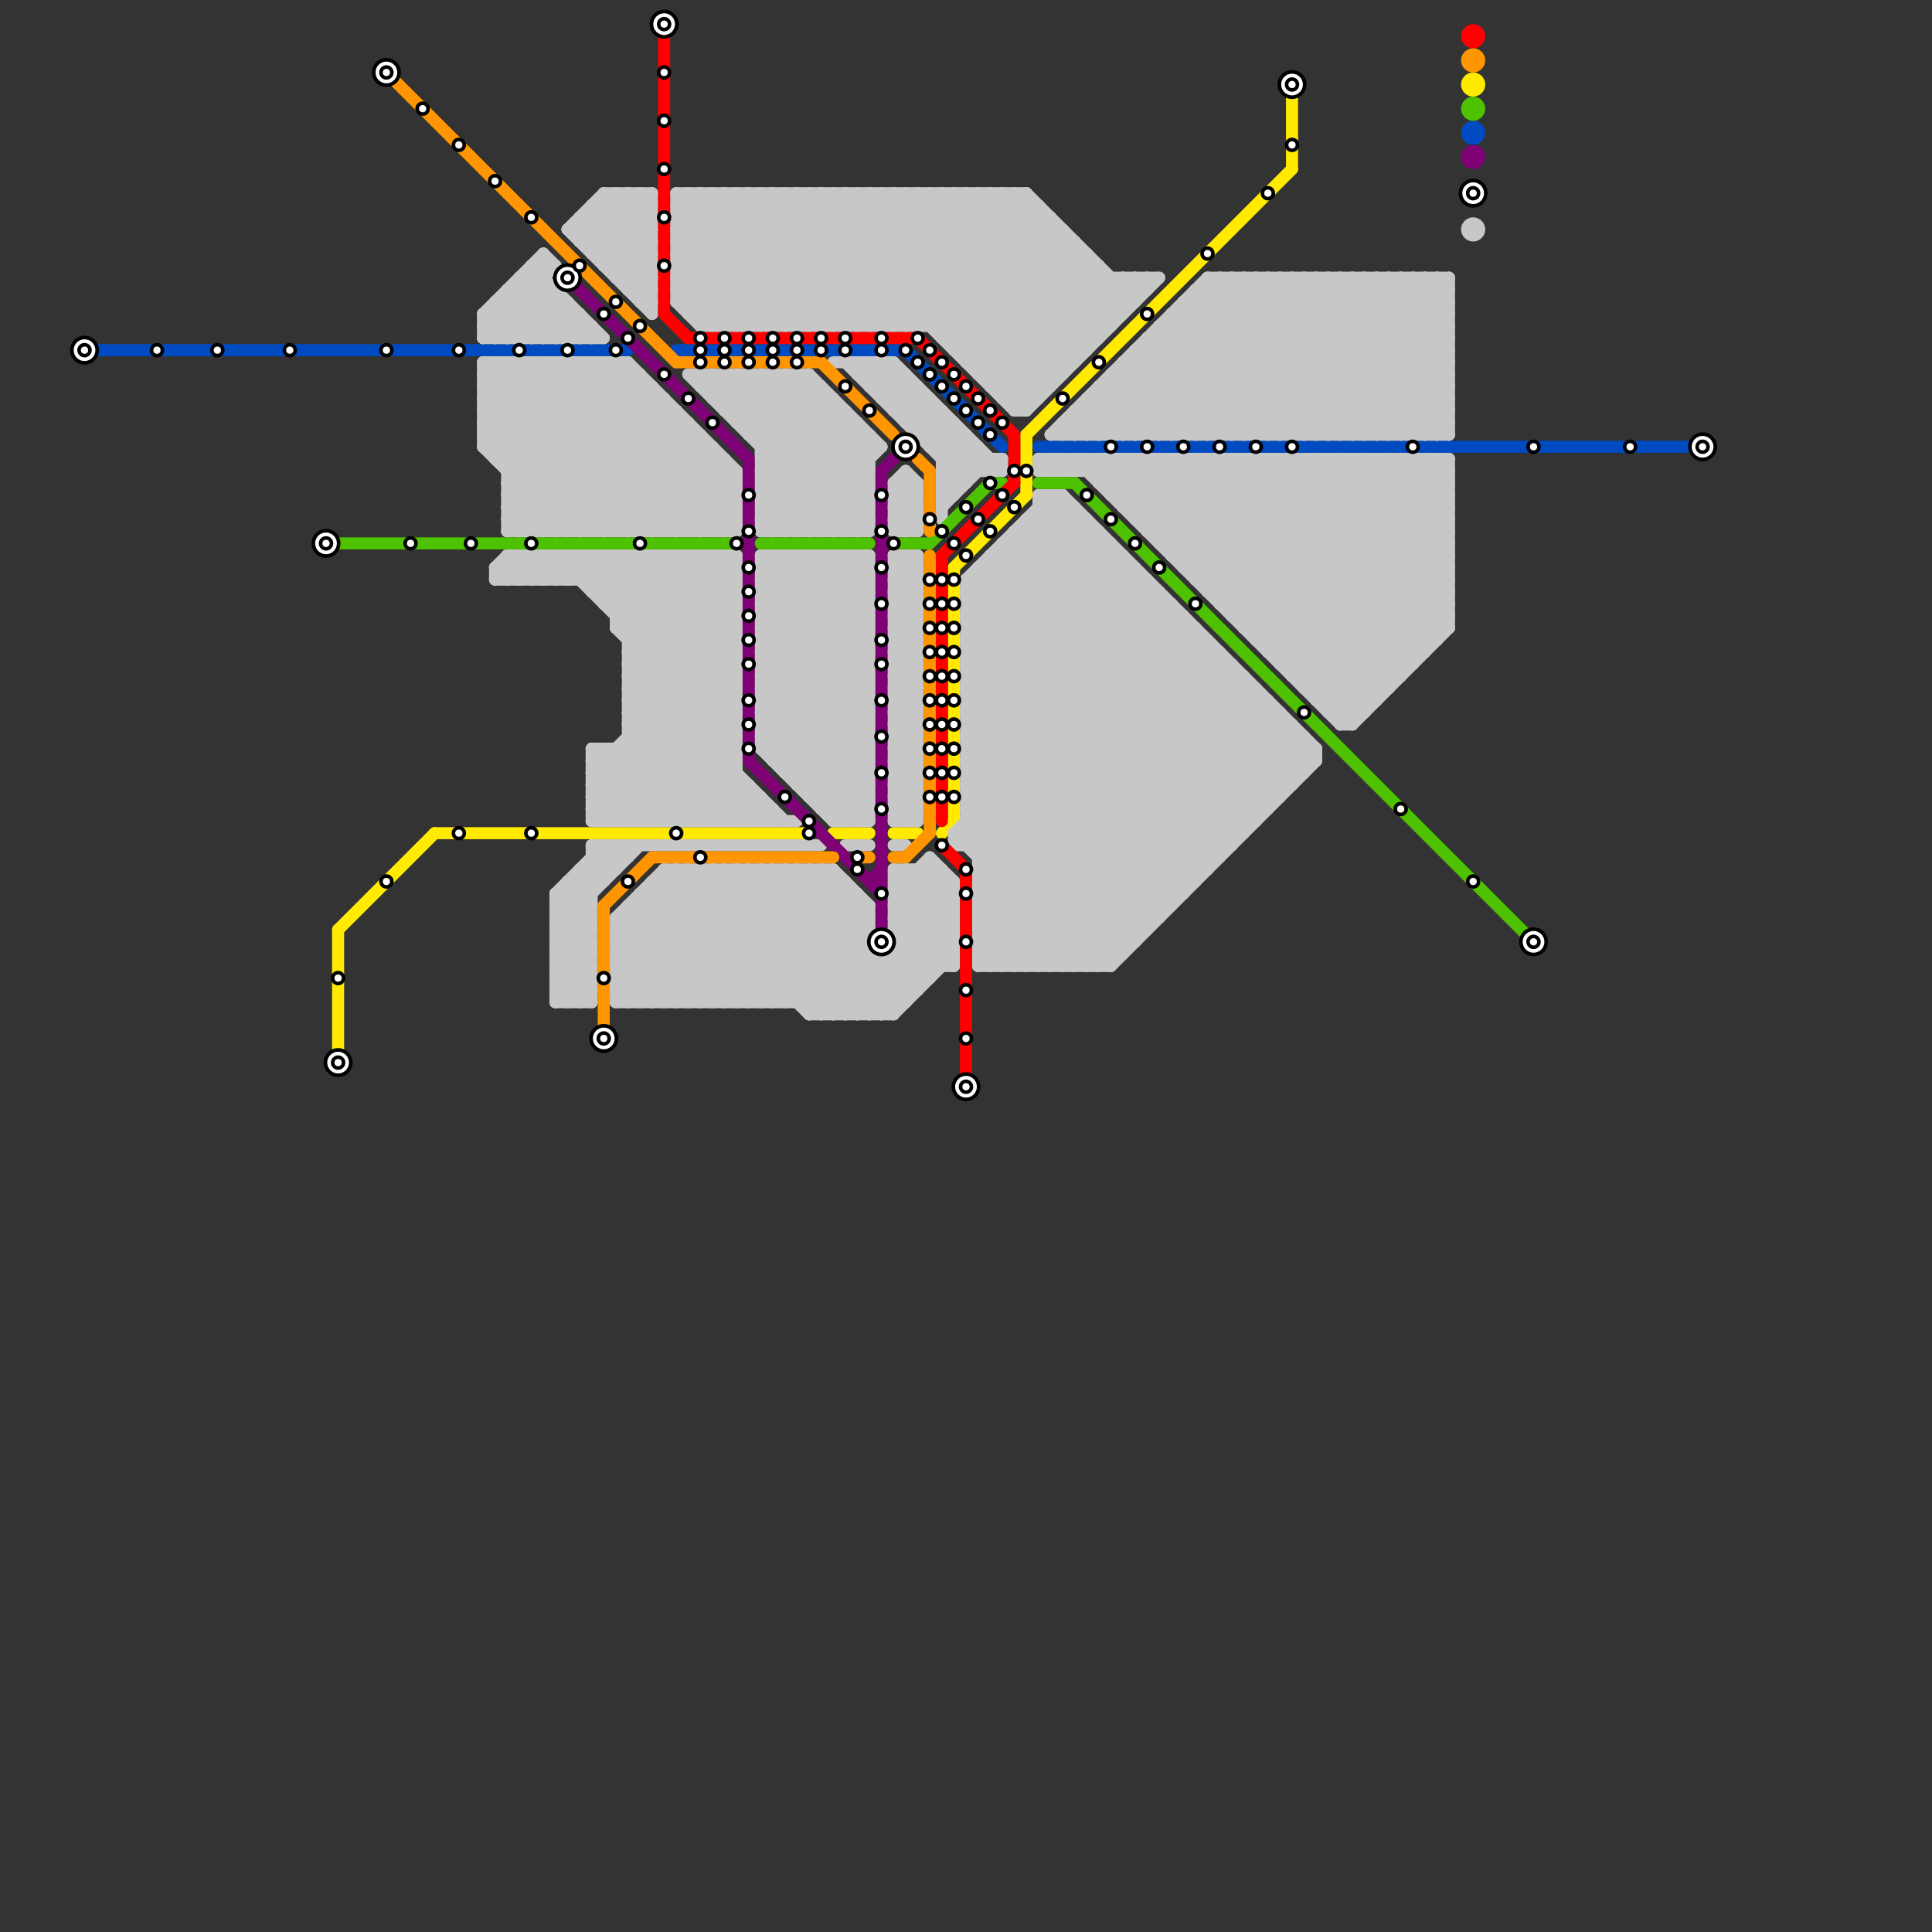 
<svg version="1.1" xmlns="http://www.w3.org/2000/svg" viewBox="0 0 160 160">
<rect x="0" y="0" width="160" height="160" fill="#333333" stroke="none"/>
<style>text { font: 1px Helvetica; font-weight: 600; white-space: pre; dominant-baseline: central; } line { stroke-width: 1; fill: none; stroke-linecap: round; stroke-linejoin: round; } .c0 { stroke: #004ac2 } .c1 { stroke: #ffea00 } .c2 { stroke: #c7c7c7 } .c3 { stroke: #4ec200 } .c4 { stroke: #800075 } .c5 { stroke: #ff0000 } .c6 { stroke: #ff9500 }</style><defs><g id="wm-xf"><circle r="1.2" fill="#000"/><circle r="0.9" fill="#fff"/><circle r="0.6" fill="#000"/><circle r="0.3" fill="#fff"/></g><g id="wm"><circle r="0.6" fill="#000"/><circle r="0.3" fill="#fff"/></g></defs><line class="c0" x1="56" y1="29" x2="75" y2="29"/><line class="c0" x1="7" y1="29" x2="52" y2="29"/><line class="c0" x1="75" y1="29" x2="83" y2="37"/><line class="c0" x1="86" y1="37" x2="141" y2="37"/><circle cx="122" cy="11" r="1" fill="#004ac2" /><line class="c1" x1="28" y1="77" x2="36" y2="69"/><line class="c1" x1="36" y1="69" x2="67" y2="69"/><line class="c1" x1="85" y1="36" x2="85" y2="41"/><line class="c1" x1="28" y1="77" x2="28" y2="88"/><line class="c1" x1="85" y1="36" x2="107" y2="14"/><line class="c1" x1="74" y1="69" x2="76" y2="69"/><line class="c1" x1="79" y1="47" x2="85" y2="41"/><line class="c1" x1="78" y1="69" x2="79" y2="68"/><line class="c1" x1="107" y1="7" x2="107" y2="14"/><line class="c1" x1="79" y1="47" x2="79" y2="68"/><line class="c1" x1="69" y1="69" x2="72" y2="69"/><circle cx="122" cy="7" r="1" fill="#ffea00" /><line class="c2" x1="98" y1="25" x2="109" y2="36"/><line class="c2" x1="74" y1="46" x2="76" y2="46"/><line class="c2" x1="116" y1="23" x2="120" y2="27"/><line class="c2" x1="93" y1="30" x2="120" y2="30"/><line class="c2" x1="63" y1="42" x2="65" y2="44"/><line class="c2" x1="80" y1="51" x2="98" y2="51"/><line class="c2" x1="74" y1="40" x2="74" y2="44"/><line class="c2" x1="83" y1="45" x2="92" y2="45"/><line class="c2" x1="71" y1="46" x2="71" y2="68"/><line class="c2" x1="63" y1="39" x2="69" y2="33"/><line class="c2" x1="81" y1="77" x2="102" y2="56"/><line class="c2" x1="108" y1="38" x2="108" y2="57"/><line class="c2" x1="76" y1="40" x2="76" y2="44"/><line class="c2" x1="62" y1="16" x2="73" y2="27"/><line class="c2" x1="63" y1="72" x2="63" y2="83"/><line class="c2" x1="74" y1="49" x2="76" y2="47"/><line class="c2" x1="74" y1="63" x2="76" y2="63"/><line class="c2" x1="64" y1="16" x2="75" y2="27"/><line class="c2" x1="61" y1="35" x2="71" y2="35"/><line class="c2" x1="109" y1="38" x2="109" y2="58"/><line class="c2" x1="104" y1="38" x2="104" y2="53"/><line class="c2" x1="49" y1="67" x2="64" y2="67"/><line class="c2" x1="101" y1="38" x2="101" y2="50"/><line class="c2" x1="63" y1="58" x2="72" y2="49"/><line class="c2" x1="80" y1="64" x2="108" y2="64"/><line class="c2" x1="56" y1="23" x2="63" y2="16"/><line class="c2" x1="46" y1="30" x2="46" y2="44"/><line class="c2" x1="78" y1="41" x2="81" y2="38"/><line class="c2" x1="103" y1="38" x2="103" y2="52"/><line class="c2" x1="56" y1="21" x2="62" y2="27"/><line class="c2" x1="98" y1="36" x2="111" y2="23"/><line class="c2" x1="79" y1="28" x2="88" y2="19"/><line class="c2" x1="61" y1="31" x2="61" y2="35"/><line class="c2" x1="63" y1="59" x2="72" y2="50"/><line class="c2" x1="63" y1="57" x2="72" y2="57"/><line class="c2" x1="57" y1="46" x2="57" y2="68"/><line class="c2" x1="43" y1="30" x2="43" y2="44"/><line class="c2" x1="46" y1="81" x2="48" y2="83"/><line class="c2" x1="82" y1="31" x2="91" y2="22"/><line class="c2" x1="96" y1="44" x2="102" y2="38"/><line class="c2" x1="91" y1="32" x2="91" y2="36"/><line class="c2" x1="117" y1="23" x2="120" y2="26"/><line class="c2" x1="51" y1="76" x2="72" y2="76"/><line class="c2" x1="40" y1="31" x2="53" y2="44"/><line class="c2" x1="92" y1="38" x2="92" y2="41"/><line class="c2" x1="51" y1="52" x2="57" y2="46"/><line class="c2" x1="107" y1="23" x2="120" y2="36"/><line class="c2" x1="49" y1="66" x2="63" y2="66"/><line class="c2" x1="111" y1="59" x2="120" y2="50"/><line class="c2" x1="91" y1="44" x2="91" y2="80"/><line class="c2" x1="89" y1="38" x2="111" y2="60"/><line class="c2" x1="74" y1="74" x2="79" y2="79"/><line class="c2" x1="71" y1="74" x2="71" y2="84"/><line class="c2" x1="50" y1="70" x2="50" y2="73"/><line class="c2" x1="114" y1="38" x2="114" y2="58"/><line class="c2" x1="98" y1="25" x2="120" y2="25"/><line class="c2" x1="113" y1="38" x2="120" y2="45"/><line class="c2" x1="63" y1="51" x2="72" y2="51"/><line class="c2" x1="93" y1="30" x2="99" y2="36"/><line class="c2" x1="111" y1="38" x2="111" y2="60"/><line class="c2" x1="74" y1="52" x2="76" y2="52"/><line class="c2" x1="59" y1="68" x2="62" y2="65"/><line class="c2" x1="80" y1="66" x2="96" y2="50"/><line class="c2" x1="45" y1="44" x2="55" y2="34"/><line class="c2" x1="80" y1="56" x2="91" y2="45"/><line class="c2" x1="78" y1="40" x2="81" y2="37"/><line class="c2" x1="40" y1="33" x2="51" y2="44"/><line class="c2" x1="80" y1="69" x2="91" y2="80"/><line class="c2" x1="115" y1="23" x2="120" y2="28"/><line class="c2" x1="57" y1="44" x2="61" y2="40"/><line class="c2" x1="74" y1="55" x2="76" y2="53"/><line class="c2" x1="63" y1="56" x2="72" y2="56"/><line class="c2" x1="74" y1="84" x2="79" y2="79"/><line class="c2" x1="73" y1="32" x2="74" y2="31"/><line class="c2" x1="63" y1="50" x2="72" y2="59"/><line class="c2" x1="74" y1="53" x2="76" y2="53"/><line class="c2" x1="56" y1="24" x2="95" y2="24"/><line class="c2" x1="119" y1="38" x2="120" y2="39"/><line class="c2" x1="89" y1="42" x2="89" y2="80"/><line class="c2" x1="50" y1="30" x2="61" y2="41"/><line class="c2" x1="42" y1="24" x2="42" y2="28"/><line class="c2" x1="42" y1="47" x2="43" y2="48"/><line class="c2" x1="74" y1="70" x2="75" y2="70"/><line class="c2" x1="50" y1="62" x2="50" y2="68"/><line class="c2" x1="107" y1="55" x2="120" y2="42"/><line class="c2" x1="74" y1="56" x2="76" y2="54"/><line class="c2" x1="79" y1="69" x2="103" y2="69"/><line class="c2" x1="46" y1="30" x2="60" y2="44"/><line class="c2" x1="74" y1="57" x2="76" y2="59"/><line class="c2" x1="116" y1="36" x2="120" y2="32"/><line class="c2" x1="70" y1="30" x2="80" y2="40"/><line class="c2" x1="71" y1="35" x2="71" y2="44"/><line class="c2" x1="41" y1="30" x2="55" y2="44"/><line class="c2" x1="40" y1="33" x2="43" y2="30"/><line class="c2" x1="54" y1="44" x2="60" y2="38"/><line class="c2" x1="43" y1="30" x2="57" y2="44"/><line class="c2" x1="51" y1="23" x2="54" y2="20"/><line class="c2" x1="107" y1="36" x2="120" y2="23"/><line class="c2" x1="80" y1="65" x2="96" y2="49"/><line class="c2" x1="54" y1="68" x2="61" y2="61"/><line class="c2" x1="96" y1="38" x2="96" y2="45"/><line class="c2" x1="63" y1="40" x2="67" y2="44"/><line class="c2" x1="82" y1="16" x2="82" y2="32"/><line class="c2" x1="71" y1="16" x2="87" y2="32"/><line class="c2" x1="84" y1="34" x2="95" y2="23"/><line class="c2" x1="80" y1="49" x2="88" y2="41"/><line class="c2" x1="80" y1="68" x2="92" y2="80"/><line class="c2" x1="58" y1="36" x2="58" y2="44"/><line class="c2" x1="66" y1="65" x2="72" y2="59"/><line class="c2" x1="93" y1="42" x2="97" y2="38"/><line class="c2" x1="80" y1="52" x2="99" y2="52"/><line class="c2" x1="63" y1="49" x2="72" y2="58"/><line class="c2" x1="56" y1="19" x2="59" y2="16"/><line class="c2" x1="67" y1="16" x2="67" y2="27"/><line class="c2" x1="87" y1="38" x2="88" y2="39"/><line class="c2" x1="42" y1="43" x2="61" y2="43"/><line class="c2" x1="101" y1="50" x2="113" y2="38"/><line class="c2" x1="72" y1="31" x2="73" y2="30"/><line class="c2" x1="49" y1="64" x2="61" y2="64"/><line class="c2" x1="92" y1="36" x2="105" y2="23"/><line class="c2" x1="88" y1="38" x2="89" y2="39"/><line class="c2" x1="46" y1="76" x2="49" y2="76"/><line class="c2" x1="49" y1="72" x2="50" y2="73"/><line class="c2" x1="40" y1="37" x2="47" y2="44"/><line class="c2" x1="53" y1="75" x2="61" y2="83"/><line class="c2" x1="40" y1="26" x2="48" y2="26"/><line class="c2" x1="58" y1="46" x2="61" y2="49"/><line class="c2" x1="86" y1="42" x2="108" y2="64"/><line class="c2" x1="87" y1="41" x2="87" y2="80"/><line class="c2" x1="107" y1="23" x2="107" y2="36"/><line class="c2" x1="74" y1="59" x2="76" y2="59"/><line class="c2" x1="52" y1="57" x2="63" y2="68"/><line class="c2" x1="113" y1="23" x2="120" y2="30"/><line class="c2" x1="44" y1="46" x2="46" y2="48"/><line class="c2" x1="118" y1="38" x2="120" y2="40"/><line class="c2" x1="81" y1="78" x2="94" y2="78"/><line class="c2" x1="49" y1="30" x2="61" y2="42"/><line class="c2" x1="80" y1="67" x2="92" y2="79"/><line class="c2" x1="74" y1="60" x2="76" y2="60"/><line class="c2" x1="117" y1="38" x2="120" y2="41"/><line class="c2" x1="54" y1="32" x2="54" y2="44"/><line class="c2" x1="50" y1="62" x2="56" y2="68"/><line class="c2" x1="49" y1="67" x2="61" y2="55"/><line class="c2" x1="63" y1="53" x2="72" y2="53"/><line class="c2" x1="49" y1="63" x2="61" y2="63"/><line class="c2" x1="90" y1="80" x2="108" y2="62"/><line class="c2" x1="80" y1="50" x2="101" y2="71"/><line class="c2" x1="74" y1="64" x2="76" y2="66"/><line class="c2" x1="46" y1="75" x2="49" y2="75"/><line class="c2" x1="60" y1="33" x2="62" y2="31"/><line class="c2" x1="49" y1="71" x2="50" y2="72"/><line class="c2" x1="72" y1="32" x2="76" y2="32"/><line class="c2" x1="91" y1="80" x2="109" y2="62"/><line class="c2" x1="94" y1="43" x2="99" y2="38"/><line class="c2" x1="52" y1="46" x2="61" y2="55"/><line class="c2" x1="86" y1="41" x2="108" y2="63"/><line class="c2" x1="49" y1="64" x2="53" y2="68"/><line class="c2" x1="74" y1="67" x2="76" y2="67"/><line class="c2" x1="58" y1="16" x2="58" y2="27"/><line class="c2" x1="74" y1="44" x2="76" y2="42"/><line class="c2" x1="42" y1="44" x2="54" y2="32"/><line class="c2" x1="79" y1="73" x2="79" y2="80"/><line class="c2" x1="99" y1="48" x2="109" y2="38"/><line class="c2" x1="115" y1="38" x2="120" y2="43"/><line class="c2" x1="80" y1="50" x2="97" y2="50"/><line class="c2" x1="100" y1="48" x2="110" y2="38"/><line class="c2" x1="40" y1="36" x2="48" y2="44"/><line class="c2" x1="78" y1="28" x2="91" y2="28"/><line class="c2" x1="87" y1="80" x2="107" y2="60"/><line class="c2" x1="52" y1="46" x2="52" y2="68"/><line class="c2" x1="74" y1="48" x2="76" y2="48"/><line class="c2" x1="53" y1="74" x2="62" y2="83"/><line class="c2" x1="40" y1="30" x2="52" y2="30"/><line class="c2" x1="88" y1="19" x2="88" y2="31"/><line class="c2" x1="113" y1="38" x2="113" y2="59"/><line class="c2" x1="74" y1="46" x2="76" y2="48"/><line class="c2" x1="46" y1="82" x2="49" y2="79"/><line class="c2" x1="64" y1="31" x2="64" y2="44"/><line class="c2" x1="84" y1="80" x2="105" y2="59"/><line class="c2" x1="63" y1="52" x2="72" y2="52"/><line class="c2" x1="51" y1="80" x2="54" y2="83"/><line class="c2" x1="63" y1="46" x2="72" y2="55"/><line class="c2" x1="49" y1="18" x2="54" y2="23"/><line class="c2" x1="74" y1="49" x2="76" y2="49"/><line class="c2" x1="74" y1="63" x2="76" y2="65"/><line class="c2" x1="52" y1="54" x2="61" y2="63"/><line class="c2" x1="72" y1="75" x2="72" y2="84"/><line class="c2" x1="57" y1="83" x2="68" y2="72"/><line class="c2" x1="56" y1="34" x2="56" y2="44"/><line class="c2" x1="42" y1="38" x2="50" y2="30"/><line class="c2" x1="56" y1="25" x2="94" y2="25"/><line class="c2" x1="42" y1="43" x2="43" y2="44"/><line class="c2" x1="62" y1="72" x2="62" y2="83"/><line class="c2" x1="44" y1="28" x2="47" y2="25"/><line class="c2" x1="42" y1="41" x2="61" y2="41"/><line class="c2" x1="81" y1="47" x2="94" y2="47"/><line class="c2" x1="52" y1="75" x2="72" y2="75"/><line class="c2" x1="75" y1="72" x2="79" y2="76"/><line class="c2" x1="80" y1="49" x2="96" y2="49"/><line class="c2" x1="61" y1="34" x2="64" y2="31"/><line class="c2" x1="104" y1="53" x2="119" y2="53"/><line class="c2" x1="65" y1="72" x2="75" y2="82"/><line class="c2" x1="92" y1="45" x2="92" y2="80"/><line class="c2" x1="104" y1="38" x2="119" y2="53"/><line class="c2" x1="75" y1="72" x2="75" y2="83"/><line class="c2" x1="80" y1="60" x2="96" y2="76"/><line class="c2" x1="64" y1="63" x2="72" y2="55"/><line class="c2" x1="49" y1="65" x2="62" y2="65"/><line class="c2" x1="81" y1="73" x2="99" y2="73"/><line class="c2" x1="81" y1="80" x2="92" y2="80"/><line class="c2" x1="98" y1="51" x2="98" y2="74"/><line class="c2" x1="85" y1="43" x2="85" y2="80"/><line class="c2" x1="81" y1="31" x2="90" y2="22"/><line class="c2" x1="50" y1="50" x2="61" y2="50"/><line class="c2" x1="46" y1="82" x2="49" y2="82"/><line class="c2" x1="40" y1="27" x2="49" y2="27"/><line class="c2" x1="80" y1="67" x2="105" y2="67"/><line class="c2" x1="51" y1="79" x2="55" y2="83"/><line class="c2" x1="97" y1="38" x2="115" y2="56"/><line class="c2" x1="95" y1="38" x2="114" y2="57"/><line class="c2" x1="52" y1="60" x2="61" y2="51"/><line class="c2" x1="80" y1="30" x2="89" y2="30"/><line class="c2" x1="67" y1="27" x2="78" y2="16"/><line class="c2" x1="74" y1="46" x2="74" y2="68"/><line class="c2" x1="91" y1="38" x2="91" y2="40"/><line class="c2" x1="40" y1="28" x2="46" y2="22"/><line class="c2" x1="74" y1="51" x2="76" y2="49"/><line class="c2" x1="81" y1="79" x2="82" y2="80"/><line class="c2" x1="68" y1="46" x2="68" y2="67"/><line class="c2" x1="74" y1="52" x2="76" y2="54"/><line class="c2" x1="69" y1="46" x2="69" y2="68"/><line class="c2" x1="53" y1="83" x2="64" y2="72"/><line class="c2" x1="52" y1="56" x2="64" y2="68"/><line class="c2" x1="40" y1="28" x2="50" y2="28"/><line class="c2" x1="46" y1="74" x2="50" y2="70"/><line class="c2" x1="56" y1="22" x2="91" y2="22"/><line class="c2" x1="109" y1="57" x2="120" y2="46"/><line class="c2" x1="55" y1="83" x2="66" y2="72"/><line class="c2" x1="57" y1="26" x2="67" y2="16"/><line class="c2" x1="52" y1="59" x2="61" y2="59"/><line class="c2" x1="44" y1="46" x2="44" y2="48"/><line class="c2" x1="69" y1="30" x2="74" y2="30"/><line class="c2" x1="81" y1="47" x2="81" y2="80"/><line class="c2" x1="63" y1="60" x2="72" y2="51"/><line class="c2" x1="65" y1="46" x2="65" y2="64"/><line class="c2" x1="52" y1="60" x2="60" y2="68"/><line class="c2" x1="74" y1="55" x2="76" y2="55"/><line class="c2" x1="81" y1="74" x2="101" y2="54"/><line class="c2" x1="113" y1="23" x2="113" y2="36"/><line class="c2" x1="80" y1="62" x2="109" y2="62"/><line class="c2" x1="74" y1="53" x2="76" y2="55"/><line class="c2" x1="77" y1="36" x2="78" y2="35"/><line class="c2" x1="115" y1="23" x2="115" y2="36"/><line class="c2" x1="59" y1="46" x2="59" y2="68"/><line class="c2" x1="91" y1="32" x2="120" y2="32"/><line class="c2" x1="63" y1="61" x2="72" y2="52"/><line class="c2" x1="74" y1="56" x2="76" y2="56"/><line class="c2" x1="63" y1="37" x2="68" y2="32"/><line class="c2" x1="47" y1="19" x2="54" y2="19"/><line class="c2" x1="63" y1="60" x2="71" y2="68"/><line class="c2" x1="56" y1="24" x2="64" y2="16"/><line class="c2" x1="84" y1="33" x2="94" y2="23"/><line class="c2" x1="51" y1="76" x2="58" y2="83"/><line class="c2" x1="119" y1="38" x2="119" y2="53"/><line class="c2" x1="49" y1="63" x2="54" y2="68"/><line class="c2" x1="51" y1="22" x2="54" y2="19"/><line class="c2" x1="52" y1="53" x2="61" y2="53"/><line class="c2" x1="93" y1="31" x2="98" y2="36"/><line class="c2" x1="66" y1="31" x2="72" y2="37"/><line class="c2" x1="78" y1="16" x2="90" y2="28"/><line class="c2" x1="63" y1="44" x2="71" y2="36"/><line class="c2" x1="63" y1="16" x2="74" y2="27"/><line class="c2" x1="49" y1="67" x2="50" y2="68"/><line class="c2" x1="78" y1="39" x2="80" y2="37"/><line class="c2" x1="98" y1="38" x2="98" y2="47"/><line class="c2" x1="53" y1="44" x2="59" y2="38"/><line class="c2" x1="41" y1="37" x2="48" y2="30"/><line class="c2" x1="85" y1="34" x2="96" y2="23"/><line class="c2" x1="66" y1="64" x2="72" y2="58"/><line class="c2" x1="51" y1="78" x2="56" y2="83"/><line class="c2" x1="69" y1="27" x2="80" y2="16"/><line class="c2" x1="66" y1="16" x2="66" y2="27"/><line class="c2" x1="119" y1="36" x2="120" y2="35"/><line class="c2" x1="91" y1="40" x2="120" y2="40"/><line class="c2" x1="119" y1="23" x2="120" y2="24"/><line class="c2" x1="68" y1="16" x2="68" y2="27"/><line class="c2" x1="53" y1="24" x2="54" y2="23"/><line class="c2" x1="88" y1="80" x2="107" y2="61"/><line class="c2" x1="81" y1="78" x2="83" y2="80"/><line class="c2" x1="94" y1="38" x2="114" y2="58"/><line class="c2" x1="76" y1="32" x2="76" y2="36"/><line class="c2" x1="80" y1="64" x2="94" y2="78"/><line class="c2" x1="96" y1="36" x2="109" y2="23"/><line class="c2" x1="40" y1="32" x2="54" y2="32"/><line class="c2" x1="56" y1="25" x2="58" y2="27"/><line class="c2" x1="111" y1="23" x2="111" y2="36"/><line class="c2" x1="49" y1="44" x2="57" y2="36"/><line class="c2" x1="80" y1="57" x2="92" y2="45"/><line class="c2" x1="46" y1="78" x2="49" y2="75"/><line class="c2" x1="53" y1="25" x2="54" y2="25"/><line class="c2" x1="70" y1="68" x2="72" y2="66"/><line class="c2" x1="53" y1="74" x2="71" y2="74"/><line class="c2" x1="51" y1="77" x2="72" y2="77"/><line class="c2" x1="84" y1="45" x2="105" y2="66"/><line class="c2" x1="63" y1="48" x2="72" y2="48"/><line class="c2" x1="43" y1="23" x2="43" y2="28"/><line class="c2" x1="52" y1="52" x2="58" y2="46"/><line class="c2" x1="74" y1="59" x2="76" y2="61"/><line class="c2" x1="84" y1="16" x2="93" y2="25"/><line class="c2" x1="48" y1="44" x2="57" y2="35"/><line class="c2" x1="63" y1="41" x2="66" y2="44"/><line class="c2" x1="81" y1="75" x2="86" y2="80"/><line class="c2" x1="81" y1="76" x2="102" y2="55"/><line class="c2" x1="69" y1="68" x2="72" y2="65"/><line class="c2" x1="74" y1="72" x2="74" y2="84"/><line class="c2" x1="47" y1="73" x2="49" y2="75"/><line class="c2" x1="95" y1="29" x2="102" y2="36"/><line class="c2" x1="70" y1="46" x2="70" y2="68"/><line class="c2" x1="46" y1="83" x2="49" y2="83"/><line class="c2" x1="74" y1="60" x2="76" y2="62"/><line class="c2" x1="63" y1="52" x2="69" y2="46"/><line class="c2" x1="66" y1="46" x2="66" y2="65"/><line class="c2" x1="112" y1="23" x2="120" y2="31"/><line class="c2" x1="45" y1="21" x2="45" y2="28"/><line class="c2" x1="52" y1="30" x2="61" y2="39"/><line class="c2" x1="49" y1="49" x2="61" y2="49"/><line class="c2" x1="40" y1="34" x2="44" y2="30"/><line class="c2" x1="80" y1="63" x2="94" y2="77"/><line class="c2" x1="65" y1="27" x2="76" y2="16"/><line class="c2" x1="63" y1="38" x2="69" y2="44"/><line class="c2" x1="47" y1="30" x2="47" y2="44"/><line class="c2" x1="74" y1="67" x2="75" y2="68"/><line class="c2" x1="92" y1="32" x2="96" y2="36"/><line class="c2" x1="42" y1="28" x2="46" y2="24"/><line class="c2" x1="85" y1="44" x2="106" y2="65"/><line class="c2" x1="51" y1="82" x2="52" y2="83"/><line class="c2" x1="46" y1="78" x2="49" y2="78"/><line class="c2" x1="63" y1="43" x2="72" y2="43"/><line class="c2" x1="48" y1="19" x2="54" y2="25"/><line class="c2" x1="74" y1="44" x2="76" y2="44"/><line class="c2" x1="78" y1="28" x2="87" y2="19"/><line class="c2" x1="112" y1="36" x2="120" y2="28"/><line class="c2" x1="41" y1="25" x2="41" y2="28"/><line class="c2" x1="95" y1="44" x2="101" y2="38"/><line class="c2" x1="62" y1="68" x2="63" y2="67"/><line class="c2" x1="73" y1="16" x2="88" y2="31"/><line class="c2" x1="61" y1="68" x2="63" y2="66"/><line class="c2" x1="80" y1="53" x2="99" y2="72"/><line class="c2" x1="80" y1="48" x2="95" y2="48"/><line class="c2" x1="104" y1="23" x2="117" y2="36"/><line class="c2" x1="63" y1="38" x2="68" y2="33"/><line class="c2" x1="106" y1="23" x2="119" y2="36"/><line class="c2" x1="81" y1="71" x2="99" y2="53"/><line class="c2" x1="105" y1="36" x2="118" y2="23"/><line class="c2" x1="52" y1="55" x2="61" y2="55"/><line class="c2" x1="105" y1="23" x2="118" y2="36"/><line class="c2" x1="86" y1="41" x2="88" y2="41"/><line class="c2" x1="86" y1="80" x2="106" y2="60"/><line class="c2" x1="51" y1="81" x2="60" y2="72"/><line class="c2" x1="101" y1="23" x2="114" y2="36"/><line class="c2" x1="80" y1="55" x2="91" y2="44"/><line class="c2" x1="92" y1="31" x2="120" y2="31"/><line class="c2" x1="90" y1="38" x2="90" y2="39"/><line class="c2" x1="74" y1="49" x2="76" y2="51"/><line class="c2" x1="75" y1="68" x2="76" y2="67"/><line class="c2" x1="60" y1="46" x2="61" y2="47"/><line class="c2" x1="71" y1="31" x2="72" y2="30"/><line class="c2" x1="96" y1="27" x2="96" y2="36"/><line class="c2" x1="81" y1="76" x2="96" y2="76"/><line class="c2" x1="63" y1="57" x2="72" y2="48"/><line class="c2" x1="64" y1="46" x2="64" y2="63"/><line class="c2" x1="107" y1="60" x2="107" y2="65"/><line class="c2" x1="74" y1="75" x2="77" y2="72"/><line class="c2" x1="41" y1="47" x2="41" y2="48"/><line class="c2" x1="46" y1="77" x2="49" y2="77"/><line class="c2" x1="80" y1="56" x2="103" y2="56"/><line class="c2" x1="63" y1="42" x2="72" y2="42"/><line class="c2" x1="109" y1="38" x2="120" y2="49"/><line class="c2" x1="78" y1="27" x2="87" y2="18"/><line class="c2" x1="81" y1="72" x2="89" y2="80"/><line class="c2" x1="64" y1="67" x2="64" y2="68"/><line class="c2" x1="62" y1="65" x2="62" y2="68"/><line class="c2" x1="74" y1="30" x2="83" y2="39"/><line class="c2" x1="104" y1="57" x2="104" y2="68"/><line class="c2" x1="57" y1="68" x2="61" y2="64"/><line class="c2" x1="43" y1="44" x2="54" y2="33"/><line class="c2" x1="42" y1="46" x2="44" y2="48"/><line class="c2" x1="62" y1="31" x2="62" y2="36"/><line class="c2" x1="86" y1="39" x2="87" y2="38"/><line class="c2" x1="80" y1="62" x2="95" y2="77"/><line class="c2" x1="80" y1="16" x2="91" y2="27"/><line class="c2" x1="81" y1="76" x2="85" y2="80"/><line class="c2" x1="100" y1="53" x2="100" y2="72"/><line class="c2" x1="94" y1="43" x2="120" y2="43"/><line class="c2" x1="51" y1="51" x2="56" y2="46"/><line class="c2" x1="85" y1="43" x2="107" y2="65"/><line class="c2" x1="81" y1="72" x2="100" y2="72"/><line class="c2" x1="81" y1="80" x2="104" y2="57"/><line class="c2" x1="81" y1="79" x2="93" y2="79"/><line class="c2" x1="92" y1="41" x2="95" y2="38"/><line class="c2" x1="70" y1="46" x2="72" y2="48"/><line class="c2" x1="40" y1="30" x2="54" y2="44"/><line class="c2" x1="90" y1="21" x2="90" y2="29"/><line class="c2" x1="52" y1="57" x2="61" y2="57"/><line class="c2" x1="76" y1="36" x2="78" y2="34"/><line class="c2" x1="49" y1="21" x2="54" y2="16"/><line class="c2" x1="84" y1="44" x2="84" y2="80"/><line class="c2" x1="82" y1="46" x2="82" y2="80"/><line class="c2" x1="63" y1="39" x2="68" y2="44"/><line class="c2" x1="100" y1="38" x2="100" y2="49"/><line class="c2" x1="74" y1="73" x2="79" y2="78"/><line class="c2" x1="80" y1="52" x2="100" y2="72"/><line class="c2" x1="65" y1="44" x2="72" y2="37"/><line class="c2" x1="97" y1="38" x2="97" y2="46"/><line class="c2" x1="103" y1="23" x2="116" y2="36"/><line class="c2" x1="63" y1="56" x2="72" y2="47"/><line class="c2" x1="93" y1="23" x2="94" y2="24"/><line class="c2" x1="70" y1="16" x2="86" y2="32"/><line class="c2" x1="63" y1="48" x2="72" y2="57"/><line class="c2" x1="74" y1="51" x2="76" y2="51"/><line class="c2" x1="41" y1="30" x2="41" y2="38"/><line class="c2" x1="78" y1="40" x2="80" y2="40"/><line class="c2" x1="71" y1="68" x2="72" y2="67"/><line class="c2" x1="52" y1="58" x2="61" y2="58"/><line class="c2" x1="56" y1="46" x2="61" y2="51"/><line class="c2" x1="110" y1="38" x2="120" y2="48"/><line class="c2" x1="50" y1="46" x2="50" y2="50"/><line class="c2" x1="63" y1="36" x2="67" y2="32"/><line class="c2" x1="51" y1="50" x2="55" y2="46"/><line class="c2" x1="51" y1="79" x2="58" y2="72"/><line class="c2" x1="74" y1="41" x2="76" y2="41"/><line class="c2" x1="66" y1="72" x2="76" y2="82"/><line class="c2" x1="118" y1="36" x2="120" y2="34"/><line class="c2" x1="74" y1="55" x2="76" y2="57"/><line class="c2" x1="67" y1="84" x2="72" y2="79"/><line class="c2" x1="80" y1="58" x2="92" y2="46"/><line class="c2" x1="104" y1="52" x2="118" y2="38"/><line class="c2" x1="100" y1="49" x2="120" y2="49"/><line class="c2" x1="72" y1="30" x2="81" y2="39"/><line class="c2" x1="80" y1="57" x2="97" y2="74"/><line class="c2" x1="48" y1="83" x2="49" y2="82"/><line class="c2" x1="47" y1="83" x2="49" y2="81"/><line class="c2" x1="52" y1="75" x2="60" y2="83"/><line class="c2" x1="80" y1="68" x2="104" y2="68"/><line class="c2" x1="94" y1="47" x2="94" y2="78"/><line class="c2" x1="46" y1="48" x2="48" y2="46"/><line class="c2" x1="77" y1="27" x2="86" y2="18"/><line class="c2" x1="104" y1="23" x2="104" y2="36"/><line class="c2" x1="75" y1="39" x2="75" y2="44"/><line class="c2" x1="46" y1="79" x2="49" y2="79"/><line class="c2" x1="74" y1="56" x2="76" y2="58"/><line class="c2" x1="40" y1="26" x2="45" y2="21"/><line class="c2" x1="117" y1="38" x2="117" y2="55"/><line class="c2" x1="48" y1="48" x2="50" y2="46"/><line class="c2" x1="65" y1="64" x2="72" y2="64"/><line class="c2" x1="106" y1="23" x2="106" y2="36"/><line class="c2" x1="54" y1="74" x2="63" y2="83"/><line class="c2" x1="50" y1="49" x2="53" y2="46"/><line class="c2" x1="97" y1="50" x2="97" y2="75"/><line class="c2" x1="47" y1="46" x2="61" y2="60"/><line class="c2" x1="74" y1="75" x2="79" y2="75"/><line class="c2" x1="71" y1="30" x2="71" y2="31"/><line class="c2" x1="93" y1="23" x2="93" y2="26"/><line class="c2" x1="111" y1="60" x2="120" y2="51"/><line class="c2" x1="75" y1="35" x2="79" y2="35"/><line class="c2" x1="49" y1="62" x2="61" y2="62"/><line class="c2" x1="63" y1="49" x2="66" y2="46"/><line class="c2" x1="68" y1="27" x2="79" y2="16"/><line class="c2" x1="74" y1="40" x2="76" y2="40"/><line class="c2" x1="74" y1="50" x2="76" y2="52"/><line class="c2" x1="80" y1="67" x2="97" y2="50"/><line class="c2" x1="86" y1="42" x2="89" y2="42"/><line class="c2" x1="52" y1="23" x2="54" y2="21"/><line class="c2" x1="111" y1="60" x2="112" y2="60"/><line class="c2" x1="42" y1="42" x2="61" y2="42"/><line class="c2" x1="88" y1="35" x2="120" y2="35"/><line class="c2" x1="74" y1="43" x2="76" y2="41"/><line class="c2" x1="72" y1="16" x2="72" y2="27"/><line class="c2" x1="67" y1="66" x2="72" y2="66"/><line class="c2" x1="51" y1="52" x2="61" y2="62"/><line class="c2" x1="82" y1="46" x2="93" y2="46"/><line class="c2" x1="65" y1="16" x2="65" y2="27"/><line class="c2" x1="78" y1="37" x2="79" y2="36"/><line class="c2" x1="81" y1="74" x2="98" y2="74"/><line class="c2" x1="93" y1="38" x2="113" y2="58"/><line class="c2" x1="46" y1="79" x2="49" y2="82"/><line class="c2" x1="74" y1="76" x2="78" y2="72"/><line class="c2" x1="54" y1="73" x2="64" y2="83"/><line class="c2" x1="80" y1="57" x2="104" y2="57"/><line class="c2" x1="91" y1="40" x2="93" y2="38"/><line class="c2" x1="50" y1="22" x2="54" y2="18"/><line class="c2" x1="48" y1="46" x2="61" y2="59"/><line class="c2" x1="108" y1="36" x2="120" y2="24"/><line class="c2" x1="100" y1="23" x2="100" y2="36"/><line class="c2" x1="103" y1="52" x2="117" y2="38"/><line class="c2" x1="63" y1="72" x2="74" y2="83"/><line class="c2" x1="117" y1="36" x2="120" y2="33"/><line class="c2" x1="78" y1="39" x2="83" y2="39"/><line class="c2" x1="102" y1="23" x2="102" y2="36"/><line class="c2" x1="101" y1="54" x2="101" y2="71"/><line class="c2" x1="46" y1="81" x2="49" y2="78"/><line class="c2" x1="56" y1="24" x2="59" y2="27"/><line class="c2" x1="48" y1="20" x2="52" y2="16"/><line class="c2" x1="103" y1="23" x2="103" y2="36"/><line class="c2" x1="111" y1="38" x2="120" y2="47"/><line class="c2" x1="46" y1="80" x2="49" y2="83"/><line class="c2" x1="88" y1="35" x2="88" y2="36"/><line class="c2" x1="51" y1="83" x2="75" y2="83"/><line class="c2" x1="49" y1="17" x2="54" y2="22"/><line class="c2" x1="63" y1="38" x2="72" y2="38"/><line class="c2" x1="80" y1="58" x2="105" y2="58"/><line class="c2" x1="51" y1="52" x2="61" y2="52"/><line class="c2" x1="51" y1="82" x2="61" y2="72"/><line class="c2" x1="54" y1="83" x2="65" y2="72"/><line class="c2" x1="107" y1="38" x2="120" y2="51"/><line class="c2" x1="72" y1="30" x2="72" y2="32"/><line class="c2" x1="68" y1="67" x2="72" y2="63"/><line class="c2" x1="58" y1="16" x2="69" y2="27"/><line class="c2" x1="59" y1="72" x2="59" y2="83"/><line class="c2" x1="74" y1="42" x2="76" y2="40"/><line class="c2" x1="60" y1="16" x2="71" y2="27"/><line class="c2" x1="61" y1="72" x2="61" y2="83"/><line class="c2" x1="67" y1="44" x2="72" y2="39"/><line class="c2" x1="87" y1="39" x2="88" y2="38"/><line class="c2" x1="56" y1="72" x2="56" y2="83"/><line class="c2" x1="89" y1="39" x2="90" y2="38"/><line class="c2" x1="64" y1="62" x2="72" y2="54"/><line class="c2" x1="81" y1="37" x2="81" y2="39"/><line class="c2" x1="47" y1="25" x2="47" y2="28"/><line class="c2" x1="55" y1="72" x2="69" y2="72"/><line class="c2" x1="64" y1="31" x2="72" y2="39"/><line class="c2" x1="49" y1="70" x2="68" y2="70"/><line class="c2" x1="64" y1="72" x2="75" y2="83"/><line class="c2" x1="48" y1="18" x2="48" y2="20"/><line class="c2" x1="46" y1="81" x2="49" y2="81"/><line class="c2" x1="92" y1="80" x2="109" y2="63"/><line class="c2" x1="63" y1="46" x2="72" y2="46"/><line class="c2" x1="92" y1="31" x2="97" y2="36"/><line class="c2" x1="74" y1="47" x2="76" y2="47"/><line class="c2" x1="90" y1="33" x2="120" y2="33"/><line class="c2" x1="42" y1="40" x2="46" y2="44"/><line class="c2" x1="52" y1="54" x2="61" y2="54"/><line class="c2" x1="46" y1="74" x2="46" y2="83"/><line class="c2" x1="60" y1="44" x2="61" y2="43"/><line class="c2" x1="48" y1="72" x2="51" y2="72"/><line class="c2" x1="79" y1="70" x2="98" y2="51"/><line class="c2" x1="94" y1="23" x2="95" y2="24"/><line class="c2" x1="80" y1="56" x2="98" y2="74"/><line class="c2" x1="80" y1="16" x2="80" y2="30"/><line class="c2" x1="75" y1="44" x2="76" y2="43"/><line class="c2" x1="74" y1="77" x2="79" y2="77"/><line class="c2" x1="99" y1="38" x2="99" y2="48"/><line class="c2" x1="75" y1="31" x2="75" y2="35"/><line class="c2" x1="68" y1="66" x2="72" y2="62"/><line class="c2" x1="63" y1="37" x2="73" y2="37"/><line class="c2" x1="89" y1="38" x2="89" y2="39"/><line class="c2" x1="63" y1="66" x2="63" y2="68"/><line class="c2" x1="62" y1="72" x2="74" y2="84"/><line class="c2" x1="56" y1="72" x2="68" y2="84"/><line class="c2" x1="66" y1="27" x2="77" y2="16"/><line class="c2" x1="40" y1="30" x2="40" y2="37"/><line class="c2" x1="95" y1="38" x2="95" y2="44"/><line class="c2" x1="74" y1="34" x2="78" y2="34"/><line class="c2" x1="52" y1="70" x2="52" y2="71"/><line class="c2" x1="59" y1="27" x2="70" y2="16"/><line class="c2" x1="93" y1="38" x2="93" y2="42"/><line class="c2" x1="50" y1="70" x2="51" y2="71"/><line class="c2" x1="53" y1="31" x2="53" y2="44"/><line class="c2" x1="52" y1="83" x2="63" y2="72"/><line class="c2" x1="42" y1="42" x2="44" y2="44"/><line class="c2" x1="40" y1="32" x2="52" y2="44"/><line class="c2" x1="42" y1="46" x2="42" y2="48"/><line class="c2" x1="63" y1="31" x2="63" y2="44"/><line class="c2" x1="80" y1="61" x2="95" y2="76"/><line class="c2" x1="58" y1="27" x2="92" y2="27"/><line class="c2" x1="77" y1="37" x2="81" y2="37"/><line class="c2" x1="109" y1="62" x2="109" y2="63"/><line class="c2" x1="110" y1="36" x2="120" y2="26"/><line class="c2" x1="49" y1="17" x2="49" y2="21"/><line class="c2" x1="115" y1="38" x2="115" y2="57"/><line class="c2" x1="80" y1="30" x2="89" y2="21"/><line class="c2" x1="118" y1="38" x2="118" y2="54"/><line class="c2" x1="114" y1="23" x2="120" y2="29"/><line class="c2" x1="83" y1="33" x2="93" y2="23"/><line class="c2" x1="80" y1="64" x2="95" y2="49"/><line class="c2" x1="101" y1="49" x2="112" y2="38"/><line class="c2" x1="80" y1="54" x2="90" y2="44"/><line class="c2" x1="78" y1="38" x2="80" y2="36"/><line class="c2" x1="43" y1="23" x2="45" y2="23"/><line class="c2" x1="105" y1="54" x2="120" y2="39"/><line class="c2" x1="52" y1="59" x2="61" y2="50"/><line class="c2" x1="81" y1="48" x2="102" y2="69"/><line class="c2" x1="51" y1="23" x2="54" y2="23"/><line class="c2" x1="51" y1="78" x2="57" y2="72"/><line class="c2" x1="41" y1="25" x2="47" y2="25"/><line class="c2" x1="63" y1="46" x2="63" y2="62"/><line class="c2" x1="103" y1="36" x2="116" y2="23"/><line class="c2" x1="74" y1="51" x2="76" y2="53"/><line class="c2" x1="62" y1="31" x2="72" y2="41"/><line class="c2" x1="48" y1="30" x2="48" y2="44"/><line class="c2" x1="63" y1="16" x2="63" y2="27"/><line class="c2" x1="45" y1="21" x2="46" y2="22"/><line class="c2" x1="109" y1="36" x2="120" y2="25"/><line class="c2" x1="51" y1="70" x2="51" y2="72"/><line class="c2" x1="79" y1="29" x2="90" y2="29"/><line class="c2" x1="80" y1="59" x2="106" y2="59"/><line class="c2" x1="40" y1="31" x2="41" y2="30"/><line class="c2" x1="89" y1="80" x2="108" y2="61"/><line class="c2" x1="69" y1="16" x2="86" y2="33"/><line class="c2" x1="52" y1="61" x2="61" y2="61"/><line class="c2" x1="97" y1="26" x2="120" y2="26"/><line class="c2" x1="51" y1="44" x2="58" y2="37"/><line class="c2" x1="87" y1="36" x2="100" y2="23"/><line class="c2" x1="95" y1="36" x2="108" y2="23"/><line class="c2" x1="76" y1="36" x2="80" y2="36"/><line class="c2" x1="89" y1="36" x2="102" y2="23"/><line class="c2" x1="42" y1="41" x2="45" y2="44"/><line class="c2" x1="46" y1="76" x2="49" y2="79"/><line class="c2" x1="50" y1="16" x2="50" y2="22"/><line class="c2" x1="88" y1="36" x2="101" y2="23"/><line class="c2" x1="80" y1="63" x2="95" y2="48"/><line class="c2" x1="63" y1="54" x2="71" y2="46"/><line class="c2" x1="90" y1="36" x2="103" y2="23"/><line class="c2" x1="67" y1="83" x2="72" y2="78"/><line class="c2" x1="66" y1="83" x2="72" y2="77"/><line class="c2" x1="58" y1="32" x2="59" y2="31"/><line class="c2" x1="51" y1="30" x2="61" y2="40"/><line class="c2" x1="86" y1="38" x2="87" y2="39"/><line class="c2" x1="77" y1="71" x2="77" y2="81"/><line class="c2" x1="69" y1="67" x2="72" y2="64"/><line class="c2" x1="42" y1="40" x2="52" y2="30"/><line class="c2" x1="105" y1="53" x2="120" y2="38"/><line class="c2" x1="68" y1="84" x2="79" y2="73"/><line class="c2" x1="56" y1="18" x2="87" y2="18"/><line class="c2" x1="63" y1="48" x2="65" y2="46"/><line class="c2" x1="92" y1="41" x2="120" y2="41"/><line class="c2" x1="47" y1="44" x2="56" y2="35"/><line class="c2" x1="78" y1="41" x2="79" y2="41"/><line class="c2" x1="59" y1="31" x2="72" y2="44"/><line class="c2" x1="43" y1="46" x2="45" y2="48"/><line class="c2" x1="57" y1="31" x2="67" y2="31"/><line class="c2" x1="51" y1="76" x2="51" y2="83"/><line class="c2" x1="50" y1="46" x2="61" y2="57"/><line class="c2" x1="94" y1="29" x2="101" y2="36"/><line class="c2" x1="73" y1="30" x2="73" y2="33"/><line class="c2" x1="81" y1="77" x2="95" y2="77"/><line class="c2" x1="102" y1="51" x2="120" y2="51"/><line class="c2" x1="74" y1="30" x2="74" y2="34"/><line class="c2" x1="42" y1="43" x2="53" y2="32"/><line class="c2" x1="88" y1="35" x2="89" y2="36"/><line class="c2" x1="74" y1="78" x2="79" y2="78"/><line class="c2" x1="78" y1="34" x2="78" y2="43"/><line class="c2" x1="69" y1="46" x2="72" y2="49"/><line class="c2" x1="51" y1="77" x2="57" y2="83"/><line class="c2" x1="52" y1="76" x2="59" y2="83"/><line class="c2" x1="46" y1="82" x2="47" y2="83"/><line class="c2" x1="46" y1="75" x2="49" y2="78"/><line class="c2" x1="74" y1="43" x2="76" y2="43"/><line class="c2" x1="48" y1="30" x2="61" y2="43"/><line class="c2" x1="62" y1="83" x2="71" y2="74"/><line class="c2" x1="80" y1="59" x2="96" y2="75"/><line class="c2" x1="69" y1="33" x2="69" y2="44"/><line class="c2" x1="112" y1="60" x2="120" y2="52"/><line class="c2" x1="51" y1="77" x2="56" y2="72"/><line class="c2" x1="51" y1="16" x2="51" y2="23"/><line class="c2" x1="90" y1="43" x2="90" y2="80"/><line class="c2" x1="46" y1="76" x2="52" y2="70"/><line class="c2" x1="59" y1="33" x2="61" y2="31"/><line class="c2" x1="55" y1="73" x2="65" y2="83"/><line class="c2" x1="87" y1="38" x2="87" y2="39"/><line class="c2" x1="57" y1="31" x2="70" y2="44"/><line class="c2" x1="94" y1="38" x2="94" y2="43"/><line class="c2" x1="99" y1="36" x2="112" y2="23"/><line class="c2" x1="88" y1="38" x2="88" y2="39"/><line class="c2" x1="82" y1="38" x2="82" y2="39"/><line class="c2" x1="50" y1="50" x2="54" y2="46"/><line class="c2" x1="74" y1="74" x2="77" y2="71"/><line class="c2" x1="63" y1="41" x2="72" y2="41"/><line class="c2" x1="119" y1="23" x2="119" y2="36"/><line class="c2" x1="74" y1="42" x2="76" y2="42"/><line class="c2" x1="102" y1="51" x2="115" y2="38"/><line class="c2" x1="71" y1="30" x2="80" y2="39"/><line class="c2" x1="73" y1="30" x2="82" y2="39"/><line class="c2" x1="103" y1="51" x2="116" y2="38"/><line class="c2" x1="51" y1="81" x2="53" y2="83"/><line class="c2" x1="48" y1="18" x2="54" y2="24"/><line class="c2" x1="75" y1="35" x2="77" y2="33"/><line class="c2" x1="52" y1="55" x2="61" y2="46"/><line class="c2" x1="70" y1="34" x2="70" y2="44"/><line class="c2" x1="49" y1="20" x2="53" y2="16"/><line class="c2" x1="68" y1="46" x2="72" y2="50"/><line class="c2" x1="70" y1="70" x2="72" y2="70"/><line class="c2" x1="76" y1="27" x2="86" y2="17"/><line class="c2" x1="87" y1="18" x2="87" y2="32"/><line class="c2" x1="60" y1="31" x2="60" y2="34"/><line class="c2" x1="97" y1="45" x2="104" y2="38"/><line class="c2" x1="80" y1="70" x2="98" y2="52"/><line class="c2" x1="67" y1="46" x2="72" y2="51"/><line class="c2" x1="74" y1="47" x2="76" y2="49"/><line class="c2" x1="81" y1="70" x2="99" y2="52"/><line class="c2" x1="55" y1="68" x2="61" y2="62"/><line class="c2" x1="98" y1="47" x2="120" y2="47"/><line class="c2" x1="102" y1="38" x2="118" y2="54"/><line class="c2" x1="63" y1="27" x2="74" y2="16"/><line class="c2" x1="77" y1="71" x2="79" y2="73"/><line class="c2" x1="63" y1="59" x2="72" y2="68"/><line class="c2" x1="95" y1="28" x2="120" y2="28"/><line class="c2" x1="63" y1="40" x2="72" y2="40"/><line class="c2" x1="107" y1="56" x2="116" y2="56"/><line class="c2" x1="66" y1="46" x2="72" y2="52"/><line class="c2" x1="63" y1="40" x2="69" y2="34"/><line class="c2" x1="56" y1="19" x2="88" y2="19"/><line class="c2" x1="81" y1="73" x2="88" y2="80"/><line class="c2" x1="48" y1="46" x2="48" y2="48"/><line class="c2" x1="81" y1="73" x2="100" y2="54"/><line class="c2" x1="69" y1="72" x2="72" y2="75"/><line class="c2" x1="90" y1="33" x2="93" y2="36"/><line class="c2" x1="52" y1="54" x2="60" y2="46"/><line class="c2" x1="58" y1="44" x2="61" y2="41"/><line class="c2" x1="43" y1="46" x2="43" y2="48"/><line class="c2" x1="113" y1="36" x2="120" y2="29"/><line class="c2" x1="91" y1="33" x2="94" y2="36"/><line class="c2" x1="57" y1="72" x2="57" y2="83"/><line class="c2" x1="43" y1="28" x2="46" y2="25"/><line class="c2" x1="51" y1="83" x2="62" y2="72"/><line class="c2" x1="48" y1="20" x2="54" y2="20"/><line class="c2" x1="51" y1="70" x2="52" y2="71"/><line class="c2" x1="58" y1="46" x2="58" y2="68"/><line class="c2" x1="92" y1="38" x2="113" y2="59"/><line class="c2" x1="54" y1="46" x2="54" y2="68"/><line class="c2" x1="86" y1="39" x2="120" y2="39"/><line class="c2" x1="52" y1="57" x2="61" y2="48"/><line class="c2" x1="87" y1="36" x2="120" y2="36"/><line class="c2" x1="45" y1="48" x2="47" y2="46"/><line class="c2" x1="72" y1="32" x2="74" y2="30"/><line class="c2" x1="80" y1="53" x2="90" y2="43"/><line class="c2" x1="47" y1="73" x2="47" y2="83"/><line class="c2" x1="47" y1="48" x2="49" y2="46"/><line class="c2" x1="74" y1="74" x2="79" y2="74"/><line class="c2" x1="83" y1="45" x2="105" y2="67"/><line class="c2" x1="62" y1="36" x2="67" y2="31"/><line class="c2" x1="103" y1="38" x2="118" y2="53"/><line class="c2" x1="53" y1="16" x2="54" y2="17"/><line class="c2" x1="57" y1="26" x2="93" y2="26"/><line class="c2" x1="99" y1="24" x2="99" y2="36"/><line class="c2" x1="52" y1="58" x2="61" y2="49"/><line class="c2" x1="52" y1="56" x2="61" y2="56"/><line class="c2" x1="85" y1="16" x2="94" y2="25"/><line class="c2" x1="52" y1="53" x2="59" y2="46"/><line class="c2" x1="80" y1="51" x2="100" y2="71"/><line class="c2" x1="81" y1="72" x2="100" y2="53"/><line class="c2" x1="96" y1="45" x2="120" y2="45"/><line class="c2" x1="59" y1="16" x2="70" y2="27"/><line class="c2" x1="41" y1="38" x2="60" y2="38"/><line class="c2" x1="61" y1="16" x2="72" y2="27"/><line class="c2" x1="83" y1="80" x2="105" y2="58"/><line class="c2" x1="51" y1="46" x2="51" y2="52"/><line class="c2" x1="60" y1="72" x2="72" y2="84"/><line class="c2" x1="76" y1="16" x2="89" y2="29"/><line class="c2" x1="63" y1="53" x2="70" y2="46"/><line class="c2" x1="99" y1="38" x2="116" y2="55"/><line class="c2" x1="78" y1="42" x2="82" y2="38"/><line class="c2" x1="51" y1="81" x2="77" y2="81"/><line class="c2" x1="80" y1="52" x2="89" y2="43"/><line class="c2" x1="77" y1="16" x2="90" y2="29"/><line class="c2" x1="74" y1="47" x2="75" y2="46"/><line class="c2" x1="55" y1="72" x2="67" y2="84"/><line class="c2" x1="100" y1="38" x2="117" y2="55"/><line class="c2" x1="81" y1="77" x2="84" y2="80"/><line class="c2" x1="75" y1="27" x2="85" y2="17"/><line class="c2" x1="62" y1="16" x2="62" y2="27"/><line class="c2" x1="62" y1="35" x2="66" y2="31"/><line class="c2" x1="103" y1="56" x2="103" y2="69"/><line class="c2" x1="64" y1="16" x2="64" y2="27"/><line class="c2" x1="56" y1="17" x2="86" y2="17"/><line class="c2" x1="83" y1="32" x2="92" y2="23"/><line class="c2" x1="66" y1="44" x2="73" y2="37"/><line class="c2" x1="48" y1="72" x2="48" y2="83"/><line class="c2" x1="78" y1="38" x2="83" y2="38"/><line class="c2" x1="74" y1="58" x2="76" y2="56"/><line class="c2" x1="52" y1="16" x2="52" y2="24"/><line class="c2" x1="74" y1="34" x2="76" y2="32"/><line class="c2" x1="74" y1="79" x2="76" y2="81"/><line class="c2" x1="53" y1="16" x2="53" y2="25"/><line class="c2" x1="68" y1="72" x2="72" y2="76"/><line class="c2" x1="91" y1="38" x2="112" y2="59"/><line class="c2" x1="51" y1="80" x2="79" y2="80"/><line class="c2" x1="96" y1="49" x2="96" y2="76"/><line class="c2" x1="69" y1="44" x2="72" y2="41"/><line class="c2" x1="75" y1="16" x2="75" y2="27"/><line class="c2" x1="76" y1="46" x2="76" y2="68"/><line class="c2" x1="46" y1="28" x2="48" y2="26"/><line class="c2" x1="74" y1="48" x2="76" y2="50"/><line class="c2" x1="67" y1="16" x2="85" y2="34"/><line class="c2" x1="74" y1="41" x2="75" y2="40"/><line class="c2" x1="69" y1="68" x2="72" y2="68"/><line class="c2" x1="69" y1="72" x2="69" y2="84"/><line class="c2" x1="106" y1="36" x2="119" y2="23"/><line class="c2" x1="86" y1="17" x2="86" y2="33"/><line class="c2" x1="120" y1="23" x2="120" y2="36"/><line class="c2" x1="89" y1="35" x2="90" y2="36"/><line class="c2" x1="101" y1="36" x2="114" y2="23"/><line class="c2" x1="80" y1="61" x2="94" y2="47"/><line class="c2" x1="80" y1="51" x2="89" y2="42"/><line class="c2" x1="57" y1="16" x2="68" y2="27"/><line class="c2" x1="101" y1="50" x2="120" y2="50"/><line class="c2" x1="60" y1="38" x2="60" y2="44"/><line class="c2" x1="56" y1="16" x2="85" y2="16"/><line class="c2" x1="96" y1="27" x2="105" y2="36"/><line class="c2" x1="74" y1="66" x2="76" y2="64"/><line class="c2" x1="59" y1="32" x2="60" y2="31"/><line class="c2" x1="78" y1="72" x2="78" y2="80"/><line class="c2" x1="60" y1="16" x2="60" y2="27"/><line class="c2" x1="51" y1="79" x2="79" y2="79"/><line class="c2" x1="70" y1="73" x2="70" y2="84"/><line class="c2" x1="46" y1="78" x2="49" y2="81"/><line class="c2" x1="82" y1="47" x2="103" y2="68"/><line class="c2" x1="56" y1="68" x2="61" y2="63"/><line class="c2" x1="74" y1="16" x2="88" y2="30"/><line class="c2" x1="73" y1="27" x2="84" y2="16"/><line class="c2" x1="80" y1="55" x2="98" y2="73"/><line class="c2" x1="56" y1="21" x2="90" y2="21"/><line class="c2" x1="78" y1="40" x2="79" y2="41"/><line class="c2" x1="74" y1="27" x2="85" y2="16"/><line class="c2" x1="71" y1="16" x2="71" y2="27"/><line class="c2" x1="56" y1="23" x2="60" y2="27"/><line class="c2" x1="60" y1="31" x2="72" y2="43"/><line class="c2" x1="73" y1="16" x2="73" y2="27"/><line class="c2" x1="100" y1="23" x2="113" y2="36"/><line class="c2" x1="89" y1="34" x2="91" y2="36"/><line class="c2" x1="71" y1="27" x2="82" y2="16"/><line class="c2" x1="102" y1="23" x2="115" y2="36"/><line class="c2" x1="109" y1="58" x2="120" y2="47"/><line class="c2" x1="52" y1="61" x2="59" y2="68"/><line class="c2" x1="65" y1="72" x2="65" y2="83"/><line class="c2" x1="116" y1="23" x2="116" y2="36"/><line class="c2" x1="68" y1="67" x2="72" y2="67"/><line class="c2" x1="90" y1="38" x2="112" y2="60"/><line class="c2" x1="118" y1="23" x2="118" y2="36"/><line class="c2" x1="92" y1="40" x2="94" y2="38"/><line class="c2" x1="74" y1="65" x2="76" y2="63"/><line class="c2" x1="75" y1="34" x2="76" y2="33"/><line class="c2" x1="86" y1="38" x2="86" y2="39"/><line class="c2" x1="74" y1="42" x2="76" y2="44"/><line class="c2" x1="80" y1="63" x2="109" y2="63"/><line class="c2" x1="110" y1="59" x2="120" y2="49"/><line class="c2" x1="56" y1="20" x2="63" y2="27"/><line class="c2" x1="99" y1="24" x2="120" y2="24"/><line class="c2" x1="95" y1="44" x2="120" y2="44"/><line class="c2" x1="63" y1="61" x2="70" y2="68"/><line class="c2" x1="46" y1="77" x2="49" y2="80"/><line class="c2" x1="63" y1="44" x2="72" y2="44"/><line class="c2" x1="63" y1="54" x2="72" y2="63"/><line class="c2" x1="63" y1="42" x2="70" y2="35"/><line class="c2" x1="73" y1="84" x2="79" y2="78"/><line class="c2" x1="81" y1="75" x2="101" y2="55"/><line class="c2" x1="80" y1="29" x2="89" y2="20"/><line class="c2" x1="56" y1="20" x2="89" y2="20"/><line class="c2" x1="81" y1="16" x2="92" y2="27"/><line class="c2" x1="52" y1="24" x2="54" y2="22"/><line class="c2" x1="78" y1="39" x2="79" y2="40"/><line class="c2" x1="85" y1="43" x2="90" y2="43"/><line class="c2" x1="80" y1="54" x2="99" y2="73"/><line class="c2" x1="75" y1="39" x2="76" y2="40"/><line class="c2" x1="49" y1="49" x2="52" y2="46"/><line class="c2" x1="57" y1="46" x2="61" y2="50"/><line class="c2" x1="93" y1="41" x2="96" y2="38"/><line class="c2" x1="84" y1="16" x2="84" y2="34"/><line class="c2" x1="72" y1="27" x2="83" y2="16"/><line class="c2" x1="40" y1="27" x2="41" y2="28"/><line class="c2" x1="110" y1="23" x2="120" y2="33"/><line class="c2" x1="98" y1="46" x2="106" y2="38"/><line class="c2" x1="47" y1="46" x2="47" y2="48"/><line class="c2" x1="56" y1="22" x2="61" y2="27"/><line class="c2" x1="45" y1="30" x2="45" y2="44"/><line class="c2" x1="102" y1="36" x2="115" y2="23"/><line class="c2" x1="74" y1="54" x2="76" y2="52"/><line class="c2" x1="116" y1="38" x2="120" y2="42"/><line class="c2" x1="46" y1="74" x2="49" y2="74"/><line class="c2" x1="97" y1="36" x2="110" y2="23"/><line class="c2" x1="53" y1="68" x2="61" y2="60"/><line class="c2" x1="50" y1="16" x2="54" y2="16"/><line class="c2" x1="106" y1="55" x2="117" y2="55"/><line class="c2" x1="56" y1="23" x2="96" y2="23"/><line class="c2" x1="68" y1="16" x2="85" y2="33"/><line class="c2" x1="118" y1="23" x2="120" y2="25"/><line class="c2" x1="106" y1="59" x2="106" y2="66"/><line class="c2" x1="48" y1="73" x2="49" y2="74"/><line class="c2" x1="54" y1="16" x2="54" y2="26"/><line class="c2" x1="92" y1="31" x2="92" y2="36"/><line class="c2" x1="56" y1="19" x2="64" y2="27"/><line class="c2" x1="43" y1="24" x2="47" y2="28"/><line class="c2" x1="64" y1="63" x2="72" y2="63"/><line class="c2" x1="63" y1="62" x2="72" y2="62"/><line class="c2" x1="89" y1="20" x2="89" y2="30"/><line class="c2" x1="104" y1="53" x2="119" y2="38"/><line class="c2" x1="51" y1="78" x2="72" y2="78"/><line class="c2" x1="107" y1="38" x2="107" y2="56"/><line class="c2" x1="81" y1="71" x2="101" y2="71"/><line class="c2" x1="74" y1="62" x2="76" y2="60"/><line class="c2" x1="41" y1="26" x2="43" y2="28"/><line class="c2" x1="47" y1="73" x2="50" y2="73"/><line class="c2" x1="42" y1="24" x2="46" y2="24"/><line class="c2" x1="65" y1="83" x2="72" y2="76"/><line class="c2" x1="47" y1="74" x2="49" y2="76"/><line class="c2" x1="40" y1="31" x2="53" y2="31"/><line class="c2" x1="80" y1="65" x2="107" y2="65"/><line class="c2" x1="91" y1="39" x2="92" y2="38"/><line class="c2" x1="82" y1="80" x2="104" y2="58"/><line class="c2" x1="57" y1="35" x2="57" y2="44"/><line class="c2" x1="46" y1="46" x2="61" y2="61"/><line class="c2" x1="46" y1="74" x2="49" y2="77"/><line class="c2" x1="105" y1="38" x2="119" y2="52"/><line class="c2" x1="114" y1="36" x2="120" y2="30"/><line class="c2" x1="93" y1="36" x2="106" y2="23"/><line class="c2" x1="75" y1="46" x2="76" y2="47"/><line class="c2" x1="105" y1="58" x2="105" y2="67"/><line class="c2" x1="84" y1="44" x2="91" y2="44"/><line class="c2" x1="49" y1="62" x2="49" y2="68"/><line class="c2" x1="61" y1="35" x2="65" y2="31"/><line class="c2" x1="65" y1="64" x2="72" y2="57"/><line class="c2" x1="45" y1="30" x2="59" y2="44"/><line class="c2" x1="46" y1="24" x2="46" y2="28"/><line class="c2" x1="65" y1="46" x2="72" y2="53"/><line class="c2" x1="51" y1="76" x2="55" y2="72"/><line class="c2" x1="47" y1="19" x2="50" y2="16"/><line class="c2" x1="94" y1="23" x2="94" y2="25"/><line class="c2" x1="61" y1="83" x2="70" y2="74"/><line class="c2" x1="47" y1="30" x2="61" y2="44"/><line class="c2" x1="42" y1="46" x2="61" y2="46"/><line class="c2" x1="56" y1="21" x2="61" y2="16"/><line class="c2" x1="40" y1="36" x2="58" y2="36"/><line class="c2" x1="63" y1="55" x2="72" y2="64"/><line class="c2" x1="63" y1="31" x2="72" y2="40"/><line class="c2" x1="74" y1="58" x2="76" y2="58"/><line class="c2" x1="48" y1="19" x2="51" y2="16"/><line class="c2" x1="63" y1="47" x2="64" y2="46"/><line class="c2" x1="54" y1="46" x2="61" y2="53"/><line class="c2" x1="49" y1="68" x2="66" y2="68"/><line class="c2" x1="88" y1="41" x2="109" y2="62"/><line class="c2" x1="74" y1="76" x2="79" y2="76"/><line class="c2" x1="47" y1="28" x2="48" y2="27"/><line class="c2" x1="60" y1="83" x2="70" y2="73"/><line class="c2" x1="74" y1="61" x2="76" y2="59"/><line class="c2" x1="77" y1="72" x2="79" y2="74"/><line class="c2" x1="48" y1="28" x2="49" y2="27"/><line class="c2" x1="49" y1="46" x2="49" y2="49"/><line class="c2" x1="42" y1="42" x2="53" y2="31"/><line class="c2" x1="61" y1="72" x2="73" y2="84"/><line class="c2" x1="51" y1="82" x2="76" y2="82"/><line class="c2" x1="49" y1="66" x2="61" y2="54"/><line class="c2" x1="97" y1="26" x2="97" y2="36"/><line class="c2" x1="67" y1="84" x2="74" y2="84"/><line class="c2" x1="46" y1="46" x2="46" y2="48"/><line class="c2" x1="80" y1="49" x2="101" y2="70"/><line class="c2" x1="80" y1="55" x2="102" y2="55"/><line class="c2" x1="58" y1="72" x2="58" y2="83"/><line class="c2" x1="109" y1="23" x2="109" y2="36"/><line class="c2" x1="80" y1="36" x2="80" y2="40"/><line class="c2" x1="52" y1="55" x2="65" y2="68"/><line class="c2" x1="80" y1="66" x2="93" y2="79"/><line class="c2" x1="117" y1="23" x2="117" y2="36"/><line class="c2" x1="40" y1="35" x2="57" y2="35"/><line class="c2" x1="71" y1="46" x2="72" y2="47"/><line class="c2" x1="74" y1="66" x2="76" y2="66"/><line class="c2" x1="74" y1="72" x2="78" y2="72"/><line class="c2" x1="40" y1="32" x2="42" y2="30"/><line class="c2" x1="41" y1="47" x2="42" y2="46"/><line class="c2" x1="112" y1="23" x2="112" y2="36"/><line class="c2" x1="79" y1="70" x2="102" y2="70"/><line class="c2" x1="49" y1="70" x2="49" y2="83"/><line class="c2" x1="51" y1="16" x2="54" y2="19"/><line class="c2" x1="108" y1="38" x2="120" y2="50"/><line class="c2" x1="80" y1="58" x2="97" y2="75"/><line class="c2" x1="55" y1="46" x2="61" y2="52"/><line class="c2" x1="93" y1="30" x2="93" y2="36"/><line class="c2" x1="98" y1="26" x2="108" y2="36"/><line class="c2" x1="79" y1="69" x2="97" y2="51"/><line class="c2" x1="90" y1="33" x2="90" y2="36"/><line class="c2" x1="40" y1="35" x2="49" y2="44"/><line class="c2" x1="83" y1="16" x2="83" y2="33"/><line class="c2" x1="115" y1="36" x2="120" y2="31"/><line class="c2" x1="63" y1="83" x2="71" y2="75"/><line class="c2" x1="49" y1="62" x2="55" y2="68"/><line class="c2" x1="74" y1="50" x2="76" y2="48"/><line class="c2" x1="63" y1="39" x2="72" y2="39"/><line class="c2" x1="80" y1="60" x2="93" y2="47"/><line class="c2" x1="79" y1="16" x2="79" y2="29"/><line class="c2" x1="101" y1="38" x2="117" y2="54"/><line class="c2" x1="98" y1="25" x2="98" y2="36"/><line class="c2" x1="72" y1="36" x2="72" y2="44"/><line class="c2" x1="61" y1="39" x2="61" y2="44"/><line class="c2" x1="77" y1="16" x2="77" y2="27"/><line class="c2" x1="95" y1="28" x2="95" y2="36"/><line class="c2" x1="62" y1="36" x2="72" y2="36"/><line class="c2" x1="80" y1="48" x2="102" y2="70"/><line class="c2" x1="87" y1="41" x2="109" y2="63"/><line class="c2" x1="74" y1="65" x2="76" y2="65"/><line class="c2" x1="60" y1="34" x2="70" y2="34"/><line class="c2" x1="62" y1="27" x2="73" y2="16"/><line class="c2" x1="83" y1="33" x2="86" y2="33"/><line class="c2" x1="108" y1="57" x2="120" y2="45"/><line class="c2" x1="63" y1="58" x2="72" y2="58"/><line class="c2" x1="41" y1="25" x2="44" y2="28"/><line class="c2" x1="86" y1="38" x2="120" y2="38"/><line class="c2" x1="74" y1="68" x2="76" y2="66"/><line class="c2" x1="56" y1="17" x2="57" y2="16"/><line class="c2" x1="74" y1="41" x2="76" y2="43"/><line class="c2" x1="66" y1="31" x2="66" y2="44"/><line class="c2" x1="110" y1="23" x2="110" y2="36"/><line class="c2" x1="42" y1="48" x2="44" y2="46"/><line class="c2" x1="52" y1="24" x2="54" y2="24"/><line class="c2" x1="55" y1="44" x2="60" y2="39"/><line class="c2" x1="67" y1="31" x2="67" y2="44"/><line class="c2" x1="63" y1="59" x2="72" y2="59"/><line class="c2" x1="44" y1="48" x2="46" y2="46"/><line class="c2" x1="63" y1="57" x2="72" y2="66"/><line class="c2" x1="100" y1="24" x2="112" y2="36"/><line class="c2" x1="100" y1="49" x2="111" y2="38"/><line class="c2" x1="40" y1="33" x2="55" y2="33"/><line class="c2" x1="116" y1="38" x2="116" y2="56"/><line class="c2" x1="83" y1="45" x2="83" y2="80"/><line class="c2" x1="85" y1="80" x2="106" y2="59"/><line class="c2" x1="71" y1="31" x2="75" y2="31"/><line class="c2" x1="65" y1="16" x2="76" y2="27"/><line class="c2" x1="66" y1="72" x2="66" y2="83"/><line class="c2" x1="46" y1="77" x2="53" y2="70"/><line class="c2" x1="67" y1="72" x2="67" y2="84"/><line class="c2" x1="82" y1="16" x2="92" y2="26"/><line class="c2" x1="105" y1="38" x2="105" y2="54"/><line class="c2" x1="40" y1="34" x2="50" y2="44"/><line class="c2" x1="49" y1="21" x2="54" y2="21"/><line class="c2" x1="109" y1="58" x2="114" y2="58"/><line class="c2" x1="83" y1="16" x2="93" y2="26"/><line class="c2" x1="48" y1="18" x2="54" y2="18"/><line class="c2" x1="108" y1="56" x2="120" y2="44"/><line class="c2" x1="63" y1="62" x2="69" y2="68"/><line class="c2" x1="52" y1="44" x2="59" y2="37"/><line class="c2" x1="57" y1="72" x2="69" y2="84"/><line class="c2" x1="99" y1="47" x2="108" y2="38"/><line class="c2" x1="55" y1="33" x2="55" y2="44"/><line class="c2" x1="44" y1="22" x2="44" y2="28"/><line class="c2" x1="63" y1="51" x2="72" y2="60"/><line class="c2" x1="74" y1="54" x2="76" y2="54"/><line class="c2" x1="59" y1="31" x2="59" y2="33"/><line class="c2" x1="51" y1="30" x2="51" y2="44"/><line class="c2" x1="58" y1="72" x2="70" y2="84"/><line class="c2" x1="74" y1="40" x2="76" y2="42"/><line class="c2" x1="108" y1="61" x2="108" y2="64"/><line class="c2" x1="74" y1="33" x2="75" y2="32"/><line class="c2" x1="73" y1="33" x2="75" y2="31"/><line class="c2" x1="111" y1="23" x2="120" y2="32"/><line class="c2" x1="59" y1="16" x2="59" y2="27"/><line class="c2" x1="66" y1="65" x2="72" y2="65"/><line class="c2" x1="60" y1="46" x2="60" y2="68"/><line class="c2" x1="74" y1="77" x2="78" y2="73"/><line class="c2" x1="107" y1="56" x2="120" y2="43"/><line class="c2" x1="61" y1="16" x2="61" y2="27"/><line class="c2" x1="74" y1="57" x2="76" y2="55"/><line class="c2" x1="58" y1="31" x2="58" y2="32"/><line class="c2" x1="44" y1="23" x2="49" y2="28"/><line class="c2" x1="63" y1="56" x2="72" y2="65"/><line class="c2" x1="53" y1="74" x2="53" y2="83"/><line class="c2" x1="82" y1="32" x2="91" y2="23"/><line class="c2" x1="52" y1="56" x2="61" y2="47"/><line class="c2" x1="74" y1="78" x2="77" y2="81"/><line class="c2" x1="80" y1="60" x2="107" y2="60"/><line class="c2" x1="49" y1="71" x2="52" y2="71"/><line class="c2" x1="91" y1="36" x2="104" y2="23"/><line class="c2" x1="74" y1="73" x2="79" y2="73"/><line class="c2" x1="65" y1="31" x2="65" y2="44"/><line class="c2" x1="47" y1="19" x2="54" y2="26"/><line class="c2" x1="63" y1="43" x2="71" y2="35"/><line class="c2" x1="101" y1="23" x2="101" y2="36"/><line class="c2" x1="64" y1="44" x2="72" y2="36"/><line class="c2" x1="49" y1="66" x2="51" y2="68"/><line class="c2" x1="45" y1="28" x2="47" y2="26"/><line class="c2" x1="46" y1="44" x2="56" y2="34"/><line class="c2" x1="58" y1="83" x2="69" y2="72"/><line class="c2" x1="79" y1="69" x2="90" y2="80"/><line class="c2" x1="74" y1="75" x2="79" y2="80"/><line class="c2" x1="68" y1="72" x2="68" y2="84"/><line class="c2" x1="79" y1="69" x2="79" y2="70"/><line class="c2" x1="74" y1="62" x2="76" y2="62"/><line class="c2" x1="40" y1="37" x2="59" y2="37"/><line class="c2" x1="104" y1="36" x2="117" y2="23"/><line class="c2" x1="70" y1="84" x2="79" y2="75"/><line class="c2" x1="94" y1="29" x2="94" y2="36"/><line class="c2" x1="65" y1="31" x2="72" y2="38"/><line class="c2" x1="46" y1="75" x2="51" y2="70"/><line class="c2" x1="106" y1="38" x2="120" y2="52"/><line class="c2" x1="86" y1="43" x2="107" y2="64"/><line class="c2" x1="94" y1="29" x2="120" y2="29"/><line class="c2" x1="58" y1="27" x2="69" y2="16"/><line class="c2" x1="74" y1="77" x2="77" y2="80"/><line class="c2" x1="98" y1="47" x2="107" y2="38"/><line class="c2" x1="92" y1="23" x2="92" y2="27"/><line class="c2" x1="95" y1="23" x2="95" y2="24"/><line class="c2" x1="60" y1="27" x2="71" y2="16"/><line class="c2" x1="63" y1="47" x2="72" y2="47"/><line class="c2" x1="80" y1="54" x2="101" y2="54"/><line class="c2" x1="84" y1="44" x2="106" y2="66"/><line class="c2" x1="44" y1="22" x2="46" y2="22"/><line class="c2" x1="74" y1="58" x2="76" y2="60"/><line class="c2" x1="42" y1="41" x2="52" y2="31"/><line class="c2" x1="44" y1="22" x2="50" y2="28"/><line class="c2" x1="59" y1="33" x2="69" y2="33"/><line class="c2" x1="80" y1="66" x2="106" y2="66"/><line class="c2" x1="77" y1="37" x2="79" y2="35"/><line class="c2" x1="63" y1="58" x2="72" y2="67"/><line class="c2" x1="93" y1="46" x2="93" y2="79"/><line class="c2" x1="74" y1="61" x2="76" y2="61"/><line class="c2" x1="57" y1="25" x2="66" y2="16"/><line class="c2" x1="40" y1="37" x2="47" y2="30"/><line class="c2" x1="78" y1="16" x2="78" y2="28"/><line class="c2" x1="70" y1="16" x2="70" y2="27"/><line class="c2" x1="74" y1="40" x2="75" y2="39"/><line class="c2" x1="109" y1="23" x2="120" y2="34"/><line class="c2" x1="114" y1="38" x2="120" y2="44"/><line class="c2" x1="70" y1="27" x2="81" y2="16"/><line class="c2" x1="81" y1="78" x2="103" y2="56"/><line class="c2" x1="58" y1="68" x2="61" y2="65"/><line class="c2" x1="72" y1="46" x2="72" y2="68"/><line class="c2" x1="74" y1="64" x2="76" y2="62"/><line class="c2" x1="58" y1="31" x2="71" y2="44"/><line class="c2" x1="96" y1="28" x2="104" y2="36"/><line class="c2" x1="45" y1="46" x2="45" y2="48"/><line class="c2" x1="40" y1="34" x2="56" y2="34"/><line class="c2" x1="73" y1="79" x2="73" y2="84"/><line class="c2" x1="100" y1="36" x2="113" y2="23"/><line class="c2" x1="94" y1="36" x2="107" y2="23"/><line class="c2" x1="102" y1="50" x2="114" y2="38"/><line class="c2" x1="84" y1="34" x2="85" y2="34"/><line class="c2" x1="110" y1="38" x2="110" y2="59"/><line class="c2" x1="67" y1="66" x2="72" y2="61"/><line class="c2" x1="56" y1="83" x2="67" y2="72"/><line class="c2" x1="83" y1="38" x2="83" y2="39"/><line class="c2" x1="49" y1="65" x2="52" y2="68"/><line class="c2" x1="63" y1="53" x2="72" y2="62"/><line class="c2" x1="63" y1="41" x2="70" y2="34"/><line class="c2" x1="81" y1="79" x2="103" y2="57"/><line class="c2" x1="81" y1="30" x2="90" y2="21"/><line class="c2" x1="80" y1="53" x2="100" y2="53"/><line class="c2" x1="49" y1="63" x2="50" y2="62"/><line class="c2" x1="74" y1="66" x2="76" y2="68"/><line class="c2" x1="88" y1="41" x2="88" y2="80"/><line class="c2" x1="99" y1="25" x2="110" y2="36"/><line class="c2" x1="41" y1="47" x2="42" y2="48"/><line class="c2" x1="69" y1="84" x2="79" y2="74"/><line class="c2" x1="99" y1="48" x2="120" y2="48"/><line class="c2" x1="51" y1="62" x2="51" y2="68"/><line class="c2" x1="42" y1="44" x2="61" y2="44"/><line class="c2" x1="76" y1="72" x2="76" y2="82"/><line class="c2" x1="49" y1="17" x2="54" y2="17"/><line class="c2" x1="74" y1="76" x2="78" y2="80"/><line class="c2" x1="82" y1="46" x2="104" y2="68"/><line class="c2" x1="45" y1="46" x2="47" y2="48"/><line class="c2" x1="103" y1="52" x2="120" y2="52"/><line class="c2" x1="52" y1="58" x2="62" y2="68"/><line class="c2" x1="96" y1="45" x2="103" y2="38"/><line class="c2" x1="46" y1="83" x2="49" y2="80"/><line class="c2" x1="40" y1="27" x2="45" y2="22"/><line class="c2" x1="63" y1="55" x2="72" y2="46"/><line class="c2" x1="67" y1="72" x2="72" y2="77"/><line class="c2" x1="52" y1="62" x2="58" y2="68"/><line class="c2" x1="52" y1="16" x2="54" y2="18"/><line class="c2" x1="74" y1="63" x2="76" y2="61"/><line class="c2" x1="80" y1="61" x2="108" y2="61"/><line class="c2" x1="111" y1="36" x2="120" y2="27"/><line class="c2" x1="74" y1="50" x2="76" y2="50"/><line class="c2" x1="110" y1="59" x2="113" y2="59"/><line class="c2" x1="72" y1="84" x2="79" y2="77"/><line class="c2" x1="97" y1="46" x2="120" y2="46"/><line class="c2" x1="49" y1="30" x2="49" y2="44"/><line class="c2" x1="56" y1="22" x2="62" y2="16"/><line class="c2" x1="67" y1="65" x2="72" y2="60"/><line class="c2" x1="74" y1="43" x2="75" y2="44"/><line class="c2" x1="64" y1="27" x2="75" y2="16"/><line class="c2" x1="50" y1="30" x2="50" y2="44"/><line class="c2" x1="53" y1="46" x2="61" y2="54"/><line class="c2" x1="42" y1="30" x2="42" y2="44"/><line class="c2" x1="49" y1="68" x2="61" y2="56"/><line class="c2" x1="63" y1="54" x2="72" y2="54"/><line class="c2" x1="44" y1="44" x2="55" y2="33"/><line class="c2" x1="52" y1="30" x2="52" y2="44"/><line class="c2" x1="63" y1="52" x2="72" y2="61"/><line class="c2" x1="95" y1="43" x2="100" y2="38"/><line class="c2" x1="64" y1="83" x2="72" y2="75"/><line class="c2" x1="79" y1="35" x2="79" y2="41"/><line class="c2" x1="63" y1="68" x2="64" y2="67"/><line class="c2" x1="61" y1="27" x2="72" y2="16"/><line class="c2" x1="74" y1="65" x2="76" y2="67"/><line class="c2" x1="40" y1="35" x2="45" y2="30"/><line class="c2" x1="75" y1="16" x2="89" y2="30"/><line class="c2" x1="110" y1="58" x2="120" y2="48"/><line class="c2" x1="61" y1="31" x2="72" y2="42"/><line class="c2" x1="108" y1="23" x2="120" y2="35"/><line class="c2" x1="48" y1="26" x2="48" y2="28"/><line class="c2" x1="74" y1="68" x2="76" y2="68"/><line class="c2" x1="80" y1="48" x2="87" y2="41"/><line class="c2" x1="112" y1="38" x2="120" y2="46"/><line class="c2" x1="53" y1="46" x2="53" y2="68"/><line class="c2" x1="50" y1="17" x2="54" y2="21"/><line class="c2" x1="55" y1="46" x2="55" y2="68"/><line class="c2" x1="59" y1="83" x2="69" y2="73"/><line class="c2" x1="56" y1="18" x2="58" y2="16"/><line class="c2" x1="99" y1="24" x2="111" y2="36"/><line class="c2" x1="94" y1="30" x2="100" y2="36"/><line class="c2" x1="54" y1="73" x2="70" y2="73"/><line class="c2" x1="52" y1="75" x2="52" y2="83"/><line class="c2" x1="51" y1="68" x2="61" y2="58"/><line class="c2" x1="41" y1="48" x2="43" y2="46"/><line class="c2" x1="58" y1="32" x2="68" y2="32"/><line class="c2" x1="89" y1="34" x2="120" y2="34"/><line class="c2" x1="43" y1="48" x2="45" y2="46"/><line class="c2" x1="106" y1="38" x2="106" y2="55"/><line class="c2" x1="74" y1="52" x2="76" y2="50"/><line class="c2" x1="68" y1="44" x2="72" y2="40"/><line class="c2" x1="59" y1="46" x2="61" y2="48"/><line class="c2" x1="112" y1="38" x2="112" y2="60"/><line class="c2" x1="63" y1="47" x2="72" y2="56"/><line class="c2" x1="40" y1="26" x2="42" y2="28"/><line class="c2" x1="88" y1="39" x2="89" y2="38"/><line class="c2" x1="102" y1="38" x2="102" y2="51"/><line class="c2" x1="51" y1="62" x2="57" y2="68"/><line class="c2" x1="52" y1="60" x2="61" y2="60"/><line class="c2" x1="49" y1="46" x2="61" y2="58"/><line class="c2" x1="100" y1="23" x2="120" y2="23"/><line class="c2" x1="90" y1="39" x2="91" y2="38"/><line class="c2" x1="42" y1="25" x2="45" y2="28"/><line class="c2" x1="54" y1="73" x2="54" y2="83"/><line class="c2" x1="56" y1="16" x2="67" y2="27"/><line class="c2" x1="74" y1="53" x2="76" y2="51"/><line class="c2" x1="120" y1="38" x2="120" y2="52"/><line class="c2" x1="74" y1="54" x2="76" y2="56"/><line class="c2" x1="63" y1="43" x2="64" y2="44"/><line class="c2" x1="41" y1="48" x2="61" y2="48"/><line class="c2" x1="97" y1="27" x2="106" y2="36"/><line class="c2" x1="108" y1="57" x2="115" y2="57"/><line class="c2" x1="52" y1="59" x2="61" y2="68"/><line class="c2" x1="42" y1="30" x2="56" y2="44"/><line class="c2" x1="49" y1="27" x2="49" y2="28"/><line class="c2" x1="63" y1="62" x2="72" y2="53"/><line class="c2" x1="63" y1="60" x2="72" y2="60"/><line class="c2" x1="50" y1="16" x2="54" y2="20"/><line class="c2" x1="44" y1="30" x2="58" y2="44"/><line class="c2" x1="74" y1="57" x2="76" y2="57"/><line class="c2" x1="48" y1="72" x2="49" y2="73"/><line class="c2" x1="56" y1="16" x2="56" y2="25"/><line class="c2" x1="89" y1="34" x2="89" y2="36"/><line class="c2" x1="95" y1="48" x2="95" y2="77"/><line class="c2" x1="57" y1="16" x2="57" y2="26"/><line class="c2" x1="64" y1="46" x2="72" y2="54"/><line class="c2" x1="86" y1="41" x2="86" y2="80"/><line class="c2" x1="56" y1="18" x2="65" y2="27"/><line class="c2" x1="63" y1="61" x2="72" y2="61"/><line class="c2" x1="43" y1="23" x2="48" y2="28"/><line class="c2" x1="75" y1="40" x2="76" y2="41"/><line class="c2" x1="98" y1="38" x2="116" y2="56"/><line class="c2" x1="106" y1="55" x2="120" y2="41"/><line class="c2" x1="96" y1="38" x2="115" y2="57"/><line class="c2" x1="63" y1="51" x2="68" y2="46"/><line class="c2" x1="59" y1="44" x2="61" y2="42"/><line class="c2" x1="82" y1="32" x2="87" y2="32"/><line class="c2" x1="93" y1="42" x2="120" y2="42"/><line class="c2" x1="71" y1="84" x2="79" y2="76"/><line class="c2" x1="50" y1="22" x2="54" y2="22"/><line class="c2" x1="94" y1="42" x2="98" y2="38"/><line class="c2" x1="42" y1="40" x2="61" y2="40"/><line class="c2" x1="67" y1="46" x2="67" y2="66"/><line class="c2" x1="91" y1="22" x2="91" y2="28"/><line class="c2" x1="49" y1="65" x2="61" y2="53"/><line class="c2" x1="76" y1="72" x2="79" y2="75"/><line class="c2" x1="73" y1="33" x2="77" y2="33"/><line class="c2" x1="80" y1="50" x2="88" y2="42"/><line class="c2" x1="74" y1="62" x2="76" y2="64"/><line class="c2" x1="59" y1="37" x2="59" y2="44"/><line class="c2" x1="58" y1="26" x2="68" y2="16"/><line class="c2" x1="41" y1="38" x2="49" y2="30"/><line class="c2" x1="42" y1="24" x2="46" y2="28"/><line class="c2" x1="64" y1="72" x2="64" y2="83"/><line class="c2" x1="59" y1="72" x2="71" y2="84"/><line class="c2" x1="41" y1="47" x2="61" y2="47"/><line class="c2" x1="61" y1="46" x2="61" y2="68"/><line class="c2" x1="108" y1="23" x2="108" y2="36"/><line class="c2" x1="63" y1="55" x2="72" y2="55"/><line class="c2" x1="56" y1="46" x2="56" y2="68"/><line class="c2" x1="102" y1="55" x2="102" y2="70"/><line class="c2" x1="77" y1="33" x2="77" y2="37"/><line class="c2" x1="46" y1="79" x2="49" y2="76"/><line class="c2" x1="65" y1="63" x2="72" y2="56"/><line class="c2" x1="56" y1="20" x2="60" y2="16"/><line class="c2" x1="49" y1="70" x2="51" y2="72"/><line class="c2" x1="76" y1="35" x2="77" y2="34"/><line class="c2" x1="99" y1="52" x2="99" y2="73"/><line class="c2" x1="40" y1="36" x2="46" y2="30"/><line class="c2" x1="74" y1="59" x2="76" y2="57"/><line class="c2" x1="82" y1="39" x2="83" y2="38"/><line class="c2" x1="56" y1="44" x2="61" y2="39"/><line class="c2" x1="68" y1="32" x2="68" y2="44"/><line class="c2" x1="50" y1="21" x2="54" y2="17"/><line class="c2" x1="74" y1="73" x2="75" y2="72"/><line class="c2" x1="106" y1="54" x2="120" y2="40"/><line class="c2" x1="97" y1="26" x2="107" y2="36"/><line class="c2" x1="46" y1="80" x2="49" y2="77"/><line class="c2" x1="67" y1="31" x2="73" y2="37"/><line class="c2" x1="79" y1="16" x2="91" y2="28"/><line class="c2" x1="91" y1="32" x2="95" y2="36"/><line class="c2" x1="41" y1="28" x2="45" y2="24"/><line class="c2" x1="50" y1="68" x2="61" y2="57"/><line class="c2" x1="51" y1="80" x2="59" y2="72"/><line class="c2" x1="75" y1="46" x2="75" y2="68"/><line class="c2" x1="49" y1="64" x2="61" y2="52"/><line class="c2" x1="63" y1="50" x2="72" y2="50"/><line class="c2" x1="56" y1="25" x2="65" y2="16"/><line class="c2" x1="80" y1="59" x2="93" y2="46"/><line class="c2" x1="80" y1="48" x2="80" y2="70"/><line class="c2" x1="105" y1="54" x2="118" y2="54"/><line class="c2" x1="74" y1="60" x2="76" y2="58"/><line class="c2" x1="51" y1="46" x2="61" y2="56"/><line class="c2" x1="74" y1="61" x2="76" y2="63"/><line class="c2" x1="81" y1="74" x2="87" y2="80"/><line class="c2" x1="56" y1="17" x2="66" y2="27"/><line class="c2" x1="85" y1="16" x2="85" y2="34"/><line class="c2" x1="51" y1="51" x2="61" y2="51"/><line class="c2" x1="74" y1="16" x2="74" y2="27"/><line class="c2" x1="95" y1="28" x2="103" y2="36"/><line class="c2" x1="81" y1="16" x2="81" y2="31"/><line class="c2" x1="90" y1="34" x2="92" y2="36"/><line class="c2" x1="72" y1="16" x2="87" y2="31"/><line class="c2" x1="60" y1="68" x2="62" y2="66"/><line class="c2" x1="81" y1="47" x2="103" y2="69"/><line class="c2" x1="76" y1="16" x2="76" y2="27"/><line class="c2" x1="74" y1="64" x2="76" y2="64"/><line class="c2" x1="97" y1="46" x2="105" y2="38"/><line class="c2" x1="42" y1="39" x2="61" y2="39"/><line class="c2" x1="80" y1="62" x2="94" y2="48"/><line class="c2" x1="69" y1="16" x2="69" y2="27"/><line class="c2" x1="60" y1="72" x2="60" y2="83"/><line class="c2" x1="44" y1="30" x2="44" y2="44"/><line class="c2" x1="42" y1="39" x2="51" y2="30"/><line class="c2" x1="81" y1="75" x2="97" y2="75"/><line class="c2" x1="71" y1="44" x2="72" y2="43"/><line class="c2" x1="70" y1="44" x2="72" y2="42"/><line class="c2" x1="55" y1="72" x2="55" y2="83"/><line class="c2" x1="74" y1="67" x2="76" y2="65"/><line class="c2" x1="80" y1="65" x2="93" y2="78"/><line class="c2" x1="53" y1="25" x2="54" y2="24"/><line class="c2" x1="50" y1="44" x2="58" y2="36"/><line class="c2" x1="81" y1="31" x2="88" y2="31"/><line class="c2" x1="114" y1="23" x2="114" y2="36"/><line class="c2" x1="96" y1="27" x2="120" y2="27"/><line class="c2" x1="40" y1="26" x2="40" y2="28"/><line class="c2" x1="105" y1="23" x2="105" y2="36"/><line class="c2" x1="60" y1="34" x2="63" y2="31"/><line class="c2" x1="83" y1="46" x2="104" y2="67"/><line class="c2" x1="52" y1="68" x2="61" y2="59"/><line class="c2" x1="79" y1="29" x2="88" y2="20"/><line class="c2" x1="74" y1="72" x2="79" y2="77"/><line class="c2" x1="63" y1="50" x2="67" y2="46"/><line class="c2" x1="66" y1="16" x2="84" y2="34"/><line class="c2" x1="74" y1="48" x2="76" y2="46"/><line class="c2" x1="49" y1="48" x2="51" y2="46"/><line class="c2" x1="63" y1="49" x2="72" y2="49"/><line class="c2" x1="46" y1="80" x2="49" y2="80"/><circle cx="122" cy="19" r="1" fill="#c7c7c7" /><line class="c3" x1="89" y1="40" x2="127" y2="78"/><line class="c3" x1="82" y1="40" x2="83" y2="40"/><line class="c3" x1="74" y1="45" x2="77" y2="45"/><line class="c3" x1="86" y1="40" x2="89" y2="40"/><line class="c3" x1="63" y1="45" x2="72" y2="45"/><line class="c3" x1="27" y1="45" x2="61" y2="45"/><line class="c3" x1="77" y1="45" x2="82" y2="40"/><circle cx="122" cy="9" r="1" fill="#4ec200" /><line class="c4" x1="62" y1="38" x2="62" y2="63"/><line class="c4" x1="73" y1="39" x2="75" y2="37"/><line class="c4" x1="72" y1="73" x2="73" y2="73"/><line class="c4" x1="73" y1="39" x2="73" y2="78"/><line class="c4" x1="72" y1="73" x2="73" y2="72"/><line class="c4" x1="47" y1="23" x2="62" y2="38"/><line class="c4" x1="62" y1="63" x2="73" y2="74"/><circle cx="122" cy="13" r="1" fill="#800075" /><line class="c5" x1="57" y1="28" x2="76" y2="28"/><line class="c5" x1="55" y1="2" x2="55" y2="26"/><line class="c5" x1="78" y1="70" x2="80" y2="72"/><line class="c5" x1="78" y1="46" x2="84" y2="40"/><line class="c5" x1="78" y1="46" x2="78" y2="68"/><line class="c5" x1="80" y1="72" x2="80" y2="90"/><line class="c5" x1="55" y1="26" x2="57" y2="28"/><line class="c5" x1="76" y1="28" x2="84" y2="36"/><line class="c5" x1="84" y1="36" x2="84" y2="40"/><circle cx="122" cy="3" r="1" fill="#ff0000" /><circle cx="122" cy="16" r="1" fill="#ff0000" /><line class="c6" x1="75" y1="71" x2="77" y2="69"/><line class="c6" x1="77" y1="39" x2="77" y2="44"/><line class="c6" x1="68" y1="30" x2="74" y2="36"/><line class="c6" x1="32" y1="6" x2="56" y2="30"/><line class="c6" x1="56" y1="30" x2="68" y2="30"/><line class="c6" x1="50" y1="75" x2="54" y2="71"/><line class="c6" x1="76" y1="38" x2="77" y2="39"/><line class="c6" x1="74" y1="71" x2="75" y2="71"/><line class="c6" x1="71" y1="71" x2="72" y2="71"/><line class="c6" x1="77" y1="46" x2="77" y2="69"/><line class="c6" x1="50" y1="75" x2="50" y2="86"/><line class="c6" x1="54" y1="71" x2="69" y2="71"/><circle cx="122" cy="5" r="1" fill="#ff9500" />

<use x="100" y="21" href="#wm"/><use x="101" y="37" href="#wm"/><use x="104" y="37" href="#wm"/><use x="105" y="16" href="#wm"/><use x="107" y="12" href="#wm"/><use x="107" y="37" href="#wm"/><use x="107" y="7" href="#wm-xf"/><use x="108" y="59" href="#wm"/><use x="116" y="67" href="#wm"/><use x="117" y="37" href="#wm"/><use x="122" y="16" href="#wm-xf"/><use x="122" y="73" href="#wm"/><use x="127" y="37" href="#wm"/><use x="127" y="78" href="#wm-xf"/><use x="13" y="29" href="#wm"/><use x="135" y="37" href="#wm"/><use x="141" y="37" href="#wm-xf"/><use x="18" y="29" href="#wm"/><use x="24" y="29" href="#wm"/><use x="27" y="45" href="#wm-xf"/><use x="28" y="81" href="#wm"/><use x="28" y="88" href="#wm-xf"/><use x="32" y="29" href="#wm"/><use x="32" y="6" href="#wm-xf"/><use x="32" y="73" href="#wm"/><use x="34" y="45" href="#wm"/><use x="35" y="9" href="#wm"/><use x="38" y="12" href="#wm"/><use x="38" y="29" href="#wm"/><use x="38" y="69" href="#wm"/><use x="39" y="45" href="#wm"/><use x="41" y="15" href="#wm"/><use x="43" y="29" href="#wm"/><use x="44" y="18" href="#wm"/><use x="44" y="45" href="#wm"/><use x="44" y="69" href="#wm"/><use x="47" y="23" href="#wm-xf"/><use x="47" y="29" href="#wm"/><use x="48" y="22" href="#wm"/><use x="50" y="26" href="#wm"/><use x="50" y="81" href="#wm"/><use x="50" y="86" href="#wm-xf"/><use x="51" y="25" href="#wm"/><use x="51" y="29" href="#wm"/><use x="52" y="28" href="#wm"/><use x="52" y="73" href="#wm"/><use x="53" y="27" href="#wm"/><use x="53" y="45" href="#wm"/><use x="55" y="10" href="#wm"/><use x="55" y="14" href="#wm"/><use x="55" y="18" href="#wm"/><use x="55" y="2" href="#wm-xf"/><use x="55" y="22" href="#wm"/><use x="55" y="31" href="#wm"/><use x="55" y="6" href="#wm"/><use x="56" y="69" href="#wm"/><use x="57" y="33" href="#wm"/><use x="58" y="28" href="#wm"/><use x="58" y="29" href="#wm"/><use x="58" y="30" href="#wm"/><use x="58" y="71" href="#wm"/><use x="59" y="35" href="#wm"/><use x="60" y="28" href="#wm"/><use x="60" y="29" href="#wm"/><use x="60" y="30" href="#wm"/><use x="61" y="45" href="#wm"/><use x="62" y="28" href="#wm"/><use x="62" y="29" href="#wm"/><use x="62" y="30" href="#wm"/><use x="62" y="41" href="#wm"/><use x="62" y="44" href="#wm"/><use x="62" y="47" href="#wm"/><use x="62" y="49" href="#wm"/><use x="62" y="51" href="#wm"/><use x="62" y="53" href="#wm"/><use x="62" y="55" href="#wm"/><use x="62" y="58" href="#wm"/><use x="62" y="60" href="#wm"/><use x="62" y="62" href="#wm"/><use x="64" y="28" href="#wm"/><use x="64" y="29" href="#wm"/><use x="64" y="30" href="#wm"/><use x="65" y="66" href="#wm"/><use x="66" y="28" href="#wm"/><use x="66" y="29" href="#wm"/><use x="66" y="30" href="#wm"/><use x="67" y="68" href="#wm"/><use x="67" y="69" href="#wm"/><use x="68" y="28" href="#wm"/><use x="68" y="29" href="#wm"/><use x="7" y="29" href="#wm-xf"/><use x="70" y="28" href="#wm"/><use x="70" y="29" href="#wm"/><use x="70" y="32" href="#wm"/><use x="71" y="71" href="#wm"/><use x="71" y="72" href="#wm"/><use x="72" y="34" href="#wm"/><use x="73" y="28" href="#wm"/><use x="73" y="29" href="#wm"/><use x="73" y="41" href="#wm"/><use x="73" y="44" href="#wm"/><use x="73" y="47" href="#wm"/><use x="73" y="50" href="#wm"/><use x="73" y="53" href="#wm"/><use x="73" y="55" href="#wm"/><use x="73" y="58" href="#wm"/><use x="73" y="61" href="#wm"/><use x="73" y="64" href="#wm"/><use x="73" y="67" href="#wm"/><use x="73" y="74" href="#wm"/><use x="73" y="78" href="#wm-xf"/><use x="74" y="45" href="#wm"/><use x="75" y="29" href="#wm"/><use x="75" y="37" href="#wm-xf"/><use x="76" y="28" href="#wm"/><use x="76" y="30" href="#wm"/><use x="77" y="29" href="#wm"/><use x="77" y="31" href="#wm"/><use x="77" y="43" href="#wm"/><use x="77" y="48" href="#wm"/><use x="77" y="50" href="#wm"/><use x="77" y="52" href="#wm"/><use x="77" y="54" href="#wm"/><use x="77" y="56" href="#wm"/><use x="77" y="58" href="#wm"/><use x="77" y="60" href="#wm"/><use x="77" y="62" href="#wm"/><use x="77" y="64" href="#wm"/><use x="77" y="66" href="#wm"/><use x="78" y="30" href="#wm"/><use x="78" y="32" href="#wm"/><use x="78" y="44" href="#wm"/><use x="78" y="48" href="#wm"/><use x="78" y="50" href="#wm"/><use x="78" y="52" href="#wm"/><use x="78" y="54" href="#wm"/><use x="78" y="56" href="#wm"/><use x="78" y="58" href="#wm"/><use x="78" y="60" href="#wm"/><use x="78" y="62" href="#wm"/><use x="78" y="64" href="#wm"/><use x="78" y="66" href="#wm"/><use x="78" y="70" href="#wm"/><use x="79" y="31" href="#wm"/><use x="79" y="33" href="#wm"/><use x="79" y="45" href="#wm"/><use x="79" y="48" href="#wm"/><use x="79" y="50" href="#wm"/><use x="79" y="52" href="#wm"/><use x="79" y="54" href="#wm"/><use x="79" y="56" href="#wm"/><use x="79" y="58" href="#wm"/><use x="79" y="60" href="#wm"/><use x="79" y="62" href="#wm"/><use x="79" y="64" href="#wm"/><use x="79" y="66" href="#wm"/><use x="80" y="32" href="#wm"/><use x="80" y="34" href="#wm"/><use x="80" y="42" href="#wm"/><use x="80" y="46" href="#wm"/><use x="80" y="72" href="#wm"/><use x="80" y="74" href="#wm"/><use x="80" y="78" href="#wm"/><use x="80" y="82" href="#wm"/><use x="80" y="86" href="#wm"/><use x="80" y="90" href="#wm-xf"/><use x="81" y="33" href="#wm"/><use x="81" y="35" href="#wm"/><use x="81" y="43" href="#wm"/><use x="82" y="34" href="#wm"/><use x="82" y="36" href="#wm"/><use x="82" y="40" href="#wm"/><use x="82" y="44" href="#wm"/><use x="83" y="35" href="#wm"/><use x="83" y="41" href="#wm"/><use x="84" y="39" href="#wm"/><use x="84" y="42" href="#wm"/><use x="85" y="39" href="#wm"/><use x="88" y="33" href="#wm"/><use x="90" y="41" href="#wm"/><use x="91" y="30" href="#wm"/><use x="92" y="37" href="#wm"/><use x="92" y="43" href="#wm"/><use x="94" y="45" href="#wm"/><use x="95" y="26" href="#wm"/><use x="95" y="37" href="#wm"/><use x="96" y="47" href="#wm"/><use x="98" y="37" href="#wm"/><use x="99" y="50" href="#wm"/>
</svg>

